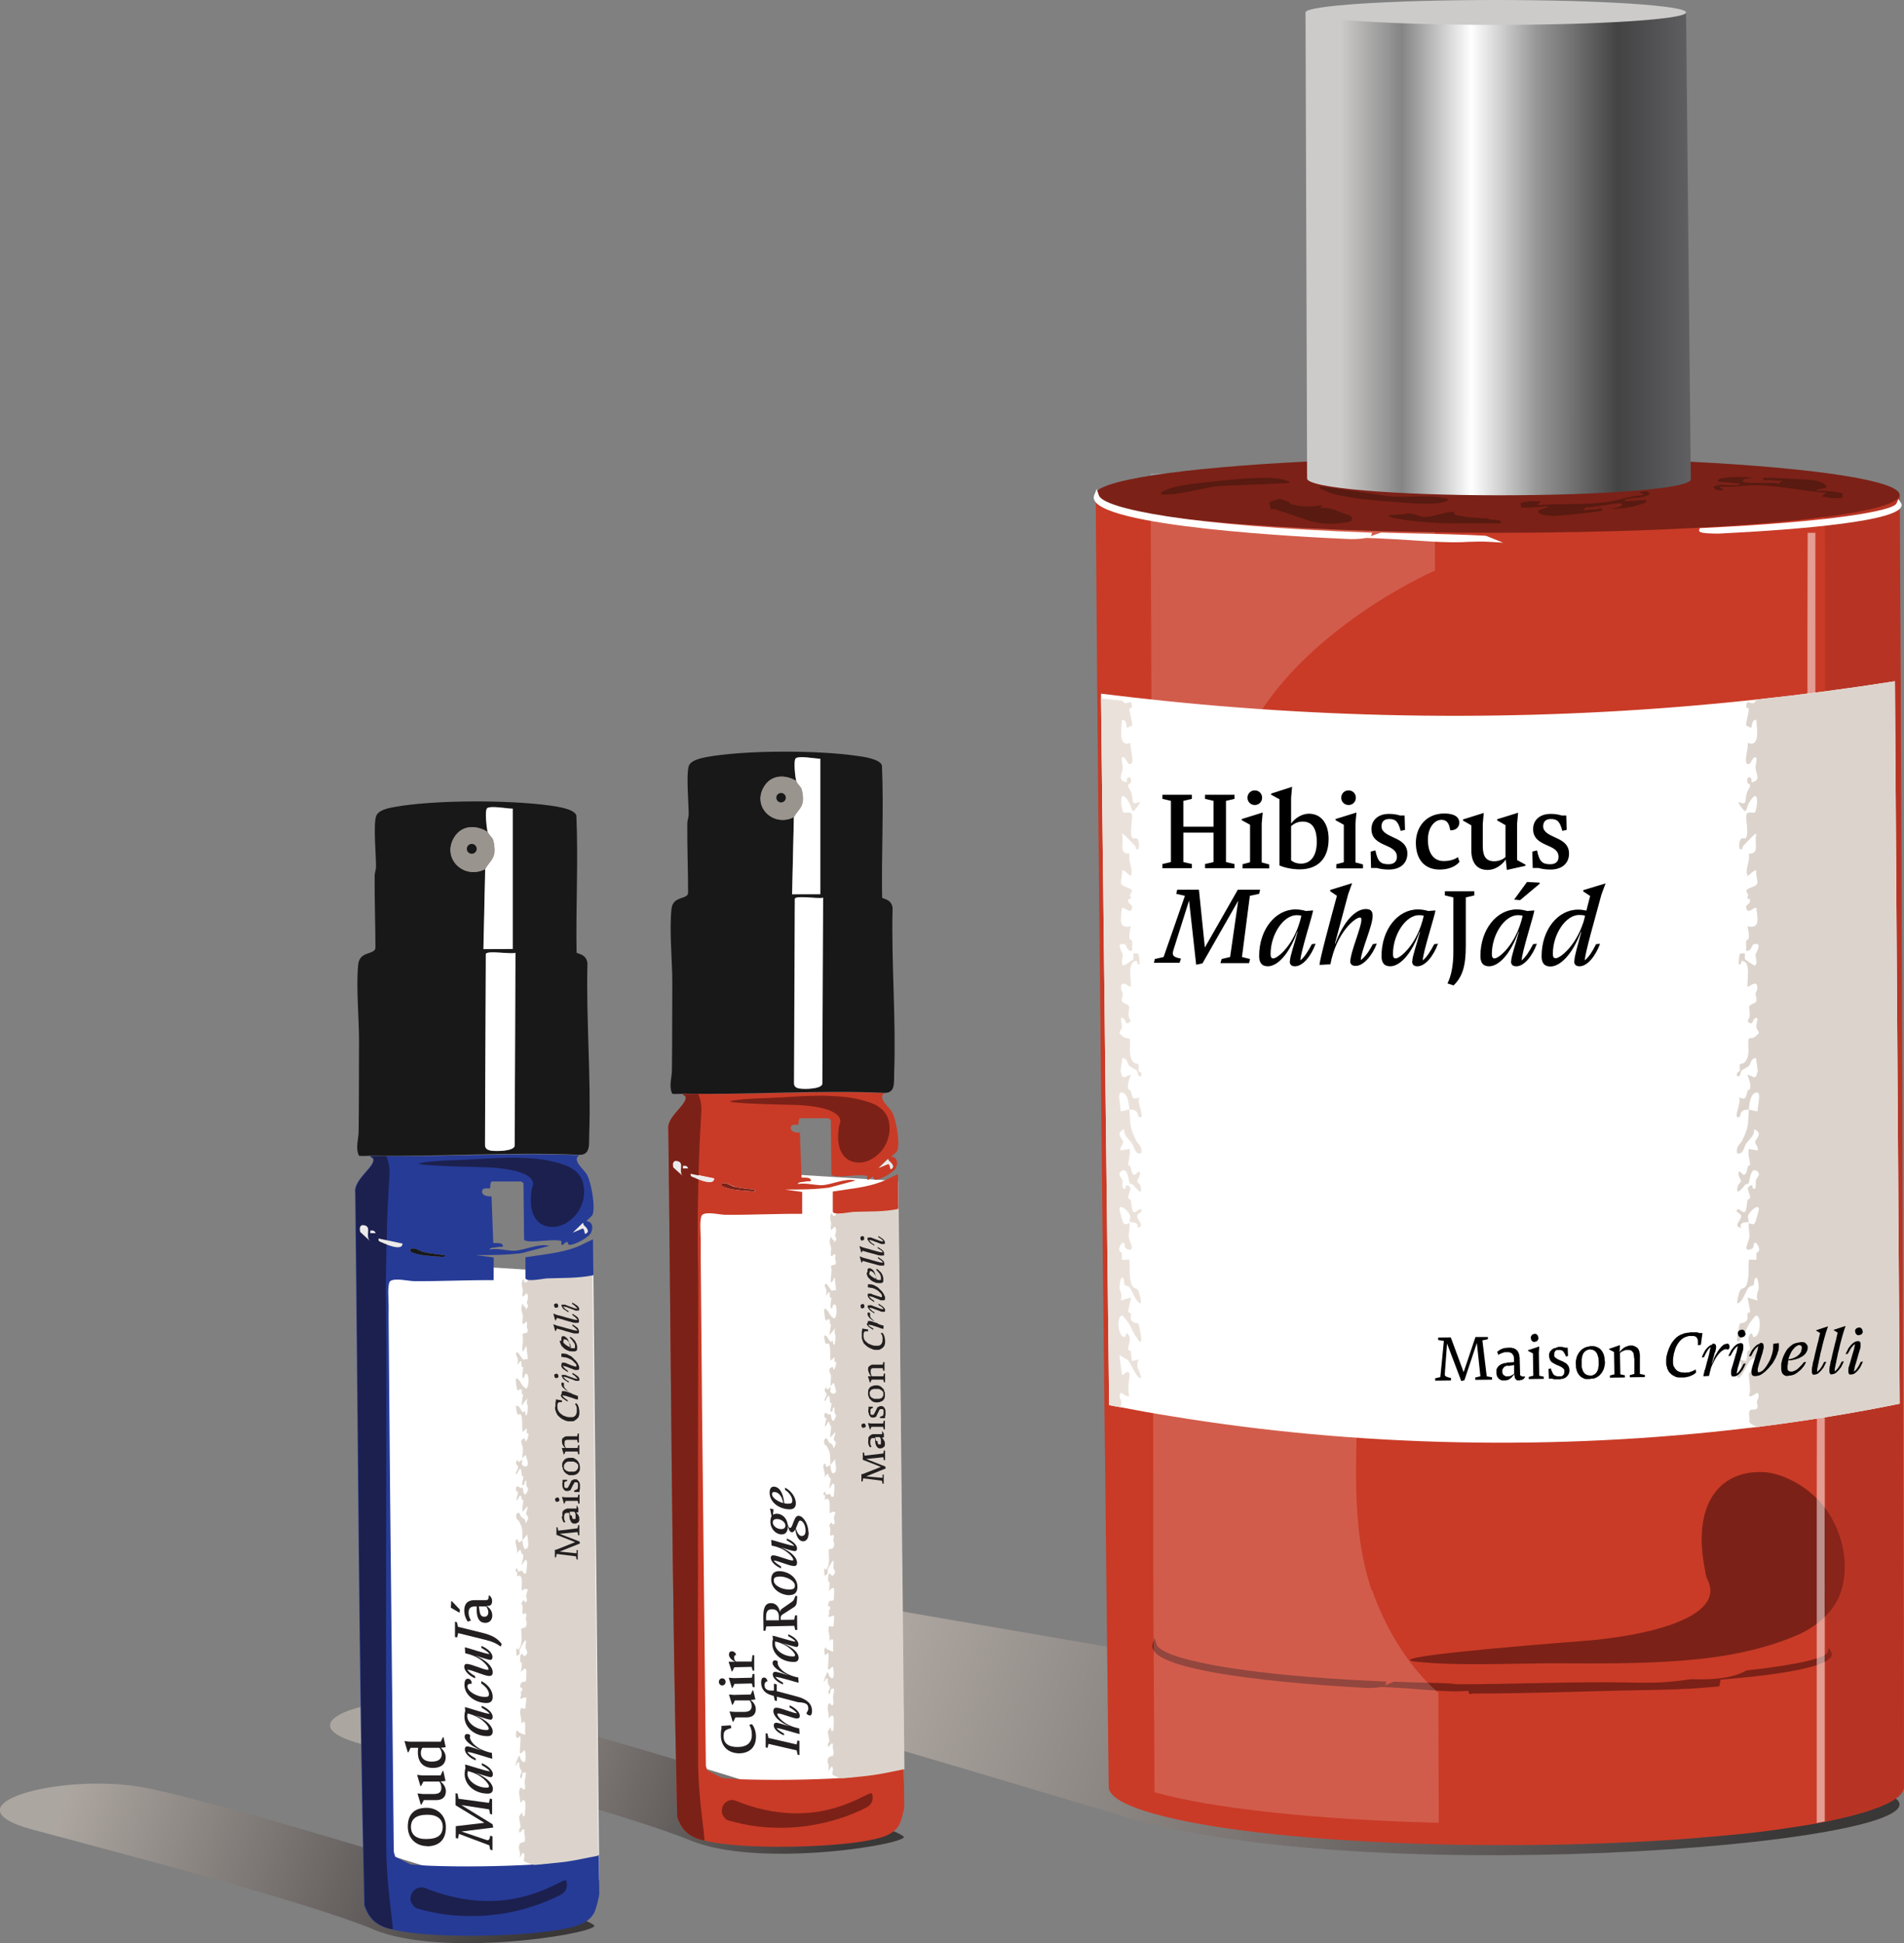 <svg viewBox="0 0 96.46 98.43" xmlns:xlink="http://www.w3.org/1999/xlink" xmlns="http://www.w3.org/2000/svg">
  <rect x="0" y="0" width="96.46" height="98.43" fill="#808080" stroke="none"/>
  <defs>
    <style>
      .cls-1 {
        fill: #9a948e;
      }

      .cls-2 {
        fill: #cccbca;
      }

      .cls-3 {
        fill: #7c2117;
      }

      .cls-4 {
        fill: #eceaea;
      }

      .cls-5 {
        fill: #9b2920;
        mix-blend-mode: multiply;
        opacity: .39;
      }

      .cls-6 {
        fill: url(#linear-gradient-2);
      }

      .cls-7 {
        fill: #c93b27;
      }

      .cls-8 {
        fill: #231f20;
      }

      .cls-9 {
        fill: #1c204e;
      }

      .cls-10 {
        opacity: .5;
      }

      .cls-10, .cls-11, .cls-12 {
        fill: #fff;
      }

      .cls-11 {
        opacity: .17;
      }

      .cls-13 {
        fill: #eae2da;
      }

      .cls-14 {
        isolation: isolate;
      }

      .cls-15 {
        fill: url(#linear-gradient);
      }

      .cls-15, .cls-16, .cls-17 {
        opacity: .76;
      }

      .cls-16 {
        fill: url(#linear-gradient-3);
      }

      .cls-17 {
        fill: url(#linear-gradient-4);
      }

      .cls-18 {
        fill: #581a11;
      }

      .cls-19 {
        fill: #181818;
      }

      .cls-20 {
        fill: #dcd4cc;
      }

      .cls-21 {
        fill: #263b96;
      }
    </style>
    <linearGradient gradientUnits="userSpaceOnUse" y2="96.33" x2="89.45" y1="81.41" x1="45.64" id="linear-gradient">
      <stop stop-color="#bab1aa" offset="0"></stop>
      <stop stop-color="#231f20" offset="1"></stop>
    </linearGradient>
    <linearGradient gradientUnits="userSpaceOnUse" y2="12.86" x2="85.67" y1="12.86" x1="66.14" id="linear-gradient-2">
      <stop stop-color="#cdcbca" offset=".09"></stop>
      <stop stop-color="#858585" offset=".25"></stop>
      <stop stop-color="#fff" offset=".43"></stop>
      <stop stop-color="#969696" offset=".6"></stop>
      <stop stop-color="#434344" offset=".81"></stop>
      <stop stop-color="#606062" offset="1"></stop>
    </linearGradient>
    <linearGradient xlink:href="#linear-gradient" y2="94.25" x2="42.73" y1="86.51" x1="19.97" id="linear-gradient-3"></linearGradient>
    <linearGradient xlink:href="#linear-gradient" y2="98.79" x2="26.94" y1="90.77" x1="3.37" id="linear-gradient-4"></linearGradient>
  </defs>
  <g class="cls-14">
    <g data-name="Layer 2" id="Layer_2">
      <g data-name="Layer 4" id="Layer_4">
        <g>
          <path d="M57.08,92.06c-3.47-1.03-12.16-3.67-16.66-4.88s.56-6.44,4.64-5.67,47.81,8.02,50.69,9.42c4.66,2.27-25.79,4.95-38.68,1.13Z" class="cls-15"></path>
          <polygon points="34.99 59.17 45.5 59.83 45.8 90.55 34.99 90.55 34.99 59.17" class="cls-12"></polygon>
          <path d="M96.46,90.52c0,.65-1.45,1.25-3.91,1.75-.02,0-.03.01-.05.01-.11.02-.23.04-.35.07-.66.12-1.38.23-2.16.34-.38.05-.77.1-1.18.15-.9.1-1.87.19-2.89.27-.38.03-.78.06-1.18.09-2.56.17-5.42.27-8.43.27-1.18,0-2.33-.01-3.45-.04-6.27-.16-11.55-.74-14.4-1.55-1.46-.41-2.29-.87-2.29-1.36,0,0-.51-43.13-.66-65.44h40.73c.14,22.31.22,65.44.22,65.44Z" class="cls-7"></path>
          <g>
            <path d="M70.21,85.3l.02-.12h-.12c-7.65-.33-11.34-1.21-11.52-1.89l-.09-.32-.11.32s-.01.08-.01.11c0,1.49,9.12,2.02,10.95,2.11h0c.08,0,.85,0,.88-.2Z" class="cls-3"></path>
            <path d="M92.77,83.7l-.11-.22-.08.23c-.09.27-1.43.62-4.1.91-.75.43-1.8.46-2.59.45-.08,0-.15,0-.23,0,.46-.07.35-.06-.32.04-.32.04-.64.08-.96.1-.66.05-1.33.03-1.99.02-2.83-.05-5.66.09-8.48.09-.15,0-.3-.02-.44-.04-.41-.02-.83-.03-1.24-.04-.53-.01-1.06-.03-1.59-.05h-.02s-.65.27-.65.27l.48.02c.45.02.92.06,1.37.09.6.05,1.21.1,1.81.11.23,0,.45,0,.67-.02.03,0,.06,0,.09,0,.01.05.04.1.05.16.1-.02.21-.03.32-.03,2.46,0,4.91-.09,7.36-.15,1.2-.03,2.39-.03,3.59-.1.46-.03.93-.07,1.39-.11.03-.11.06-.23.06-.34,2.91-.24,5.64-.64,5.64-1.29,0-.02,0-.06-.02-.1Z" class="cls-3"></path>
          </g>
          <path d="M85.12,84.13c-2.12.16-4.25.14-6.38.13-2.3,0-4.69.14-6.9-.07-2.21-.2,5.06-.81,8.34-1.06,3.28-.25,7.3-1.2,6.32-3.12-.09-.18-.1-.38-.14-.58-.61-3.15.69-4.89,2.85-4.86.49,0,.99.15,1.43.36,1.03.48,1.85,1.28,2.33,2.31.48,1.03.64,2.18.33,3.28-.3,1.07-1.22,1.85-2.2,2.29-1.87.82-3.96,1.17-5.98,1.32Z" class="cls-3"></path>
          <path d="M69.49,80.56c-1.11-3.29-.73-6.85-.72-10.25,0-1.24,1.01-2.15,2.2-2.2.73-.03,1.4.37,1.8.96-.03-10.13-.06-20.26-.06-30.39,0-.26,0-.51,0-.77-.61.46-1.21.94-1.77,1.47-1.26,1.19-2.9.49-3.53-.67,0,.01-.02.02-.03.04-.09.15-.17.31-.25.47-.05.09-.09.18-.13.27-.12.36-.2.73-.31,1.09,0,.01,0,.01,0,.02,0,0,0,.01,0,.02,0,.21-.02.42,0,.63.04,1.2-1.04,2.2-2.2,2.2s-2.17-1.01-2.2-2.2c-.15-4.57,3.74-8.3,7.26-10.6.96-.62,2.02-1.23,3.15-1.75-.01-1.64-.02-3.27-.03-4.91h-14.38c.07,18.51.14,37.03.14,55.53,0,3.76.05,7.51.06,11.27,2.85.81,8.13,1.39,14.4,1.55,0-2.2-.02-4.4-.02-6.59-1.58-1.36-2.76-3.45-3.35-5.19Z" class="cls-11"></path>
          <path d="M92.44,70.88v21.39s-.03.01-.05.01c-.11.02-.23.04-.35.07v-16.59c0-1.63.01-3.26.01-4.88h.39Z" class="cls-10"></path>
          <path d="M91.97,26.99v21.39s-.03.01-.05.01c-.11.02-.23.04-.35.07v-16.59c0-1.63.01-3.26.01-4.88h.39Z" class="cls-10"></path>
          <path d="M96.46,90.52c0,.65-1.47,1.26-3.96,1.76,0-3.02,0-6.05,0-9.07,0-19.37-.03-38.76-.05-58.13h3.8c.14,22.31.22,65.44.22,65.44Z" class="cls-5"></path>
          <path d="M85.65,23.39c6.31.32,10.59.96,10.59,1.68,0,1.07-9.13,1.92-20.39,1.92s-20.39-.85-20.39-1.92c0-.73,4.36-1.37,10.76-1.69" class="cls-3"></path>
          <g>
            <path d="M37.46,88.82c-.51,0-.93-.3-.94-.9,0-.13,0-.23.03-.35v-.14s.47-.03.47-.03l.03.14c-.36.1-.39.17-.39.43,0,.35.26.54.73.53s.71-.23.7-.64c0-.18-.05-.36-.13-.48l.13-.04c.12.13.2.35.21.6.01.58-.33.87-.85.88Z" class="cls-8"></path>
            <path d="M38.04,86.13c.14.1.25.27.25.45,0,.27-.16.41-.45.42h-.58s-.11.22-.11.22h-.03s-.16-.52-.16-.52l.25.02h.52c.25-.01.35-.11.35-.3,0-.11-.04-.2-.1-.28h-.75s-.11.22-.11.22h-.03s-.16-.52-.16-.52l.25.02.85-.02.1-.21h.03s.11.46.11.46l-.25.03Z" class="cls-8"></path>
            <path d="M38.14,85.47l-.05-.19-.88.02-.1.21h-.03s-.16-.52-.16-.52l.26.02.91-.02.04-.19h.09s.01.67.01.67h-.09ZM36.59,85.38c-.1,0-.17-.08-.17-.18s.07-.18.17-.18.17.08.17.18-.07.18-.17.18Z" class="cls-8"></path>
            <path d="M38.21,83.84v.79s-.08,0-.08,0l-.05-.19-.88.02-.1.21h-.03s-.16-.49-.16-.49h.33c-.15-.07-.31-.21-.31-.36,0-.11.05-.17.15-.17s.17.06.21.16v.02c-.07.02-.1.07-.1.14s.04.16.09.2h.8s.04-.32.04-.32h.09Z" class="cls-8"></path>
            <path d="M40.41,88.89l-.05-.22-1.43-.33-.04.2-.1-.02v-.72s.09.02.09.02l.05.22,1.43.33.04-.2.1.02v.72s-.09-.02-.09-.02Z" class="cls-8"></path>
            <path d="M40.4,87.06c-.21,0-.8-.26-.97-.26-.04,0-.05.01-.05.04,0,.11.33.55,1.03.7.02,0,.05.01.08.02l.02.28c-.08,0-.99-.3-1.17-.3.08.1.21.18.38.28v.09c-.28-.11-.52-.31-.52-.5,0-.09.03-.13.12-.14.11,0,.4.1.68.18h0c-.53-.21-.81-.51-.82-.76,0-.12.04-.18.16-.18.24,0,.83.28,1.04.28-.1-.12-.21-.2-.38-.3v-.1c.25.1.51.32.52.52,0,.08-.03.14-.12.14Z" class="cls-8"></path>
            <path d="M41,86.89c-.06,0-.11-.04-.14-.09v-.03s.09-.11.09-.21c0-.22-.09-.31-.52-.33l-1.07-.28v.22s-.11-.03-.11-.03l-.05-.23-.08-.02c-.35-.09-.56-.31-.56-.66,0-.16.05-.25.14-.25.1,0,.16.08.18.17v.02c-.1.02-.15.09-.15.2,0,.15.1.26.3.27h.18s0-.35,0-.35l.14.04v.34s1.02.27,1.02.27c.53.14.76.38.77.72,0,.16-.04.25-.13.25Z" class="cls-8"></path>
            <path d="M39.29,84.96c.08.1.21.18.38.28v.09c-.28-.11-.52-.31-.52-.5,0-.09.03-.13.12-.14.11,0,.4.1.68.18h0c-.49-.19-.81-.44-.81-.62,0-.09.04-.14.12-.14.05,0,.11.02.14.05v.03s0,.05,0,.08c0,.15.28.55,1,.7.01,0,.03,0,.04,0l.02.27c-.08,0-.99-.3-1.17-.29Z" class="cls-8"></path>
            <path d="M40.33,83.42c-.11,0-.4-.1-.69-.18h0c.54.21.82.5.82.73,0,.14-.07.22-.23.22-.61.01-1.09-.39-1.1-.89,0-.1,0-.18.03-.26l-.02-.18c.08,0,.99.3,1.17.3-.08-.1-.21-.18-.38-.28v-.09c.28.11.52.31.52.51,0,.08-.03.13-.12.14ZM39.27,83.15s-.01.06-.01.12c0,.33.46.65.92.64.08,0,.1-.02.1-.07,0-.1-.33-.53-1.01-.69Z" class="cls-8"></path>
            <path d="M40.37,81.13c-.01.15-.06.24-.17.3l-.53.34c-.1.06-.12.11-.12.2v.09s.69-.01.69-.01l.04-.22h.1s.01.74.01.74h-.1s-.05-.21-.05-.21l-1.42.03-.04.22h-.1s-.01-.74-.01-.74c0-.45.12-.66.39-.66.24,0,.39.17.46.45,0-.08.05-.14.13-.19l.46-.32c.09-.06.13-.13.18-.3h.1s-.02.29-.02.29ZM38.81,82.08h.65s0-.17,0-.17c0-.25-.12-.39-.34-.39-.24,0-.31.12-.31.42v.14Z" class="cls-8"></path>
            <path d="M40.01,80.81c-.44,0-.93-.3-.94-.78,0-.28.12-.43.39-.44.45,0,.93.3.94.78,0,.28-.12.43-.39.43ZM39.49,79.87c-.23,0-.29.06-.29.2,0,.25.43.46.78.45.23,0,.29-.06.29-.2,0-.25-.43-.46-.78-.46Z" class="cls-8"></path>
            <path d="M40.24,78.57c-.11,0-.4-.1-.68-.18h0c.53.21.81.51.82.76,0,.13-.04.18-.16.18-.24,0-.83-.28-1.03-.28.1.12.21.2.38.3v.1c-.25-.1-.51-.32-.52-.52,0-.09.03-.14.12-.14.21,0,.8.26.97.26.04,0,.05-.01.05-.04,0-.11-.33-.55-1.03-.7-.02,0-.05-.01-.07-.02l-.02-.28c.08,0,.98.3,1.17.3-.08-.1-.21-.18-.38-.28v-.09c.28.11.52.31.52.5,0,.08-.03.13-.12.14Z" class="cls-8"></path>
            <path d="M40.97,77.62c0,.31-.11.45-.28.46-.2,0-.35-.22-.4-.61-.05.1-.1.15-.16.15-.1,0-.16-.08-.21-.33h0c0,.3-.12.44-.32.44-.29,0-.56-.27-.57-.63,0-.12.02-.22.06-.29l-.08-.39.18.04-.03.27s.11-.05.18-.05c.29,0,.52.23.56.52.04.14.08.2.13.2.04,0,.06-.03.11-.14l.06-.16c.1-.25.15-.31.26-.31.23,0,.49.4.5.84ZM40.54,77.03c-.05,0-.07.03-.12.15l-.08.2s-.01.03-.02.04c.05.22.17.4.3.39s.2-.09.19-.3c0-.24-.14-.49-.28-.48ZM39.58,77.46c.15,0,.21-.08.21-.18,0-.16-.2-.33-.43-.33-.15,0-.21.07-.21.17,0,.18.21.34.42.34Z" class="cls-8"></path>
            <path d="M40.03,76.46c-.54,0-1.03-.34-1.04-.84,0-.21.08-.31.21-.31.26,0,.48.28.53.84.08.02.16.03.24.02.13,0,.17-.05.17-.15,0-.2-.18-.43-.37-.55v-.11c.29.14.54.46.55.78,0,.21-.09.31-.3.32ZM39.68,76.14c-.06-.37-.26-.56-.46-.56-.07,0-.11.04-.11.11,0,.16.25.36.56.45Z" class="cls-8"></path>
          </g>
          <path d="M96.24,71.11c-2.36.48-4.77.87-7.21,1.18-.03,0-.06,0-.1.01-.12.01-.24.03-.37.04-9.67,1.16-19.76.97-29.29-.61-.83-.13-1.66-.28-2.48-.44-.2-.03-.4-.07-.6-.11l-.41-35.8v-.24c1.06.13,2.11.25,3.17.36,9.99,1.03,20.02,1.02,30-.06,2.35-.25,4.7-.56,7.05-.93l.24,36.6Z" class="cls-12"></path>
          <path d="M66.14.63c.03,8.38.08,23.61.08,23.61,0,.47,4.35.85,9.72.85s9.72-.34,9.72-.81c0,0-.16-15.06-.24-23.64" class="cls-6"></path>
          <ellipse ry=".63" rx="9.64" cy=".63" cx="75.78" class="cls-2"></ellipse>
          <path d="M96.24,71.11l-.24-36.6c-2.35.37-4.7.68-7.05.93,0,.08-.02.15-.14.18-.14.04-.31-.21-.34.14-.01.15.13.09.13.15,0,.17-.14.64-.14.84,0,.01.26.13.27.11.02-.03.02-.45.25-.38.03.47.2,1.4-.45,1.15.1.21-.29,1.17.09,1.07.09-.02.22-.48.36-.3.05.05-.05.38-.04.49.02.35.3.65-.21.74.06-.36-.29-.34-.2.02.02.07.15.03.13.17-.02.13-.13.22-.16.34-.12.4.05.67-.42.46-.05.06.21.36.25.41.16.19.17-.19.27-.35.59-.98.41.38.31.47-.05.06-.33-.06-.42.08-.09.17.12.91-.02,1.19-.05.1-.18.01-.25.06-.14.1-.17.69.05.52,0,0-.01-.09.05-.15.09-.09.61-.68.66-.61-.13.45.2,1.03-.38,1,.05.32-.09.6-.11.89-.01.1.04.2.04.25.18-.11.26-.27.45-.3-.05.17.09.58.04.69-.09.2-.69.2-.51.46.13.19.02.08.02.26,0,.05.13.05.13.09.02.23-.21.24-.2.38.06.44.41-.06.52.04.06.56.2,1.07-.45.92.03.19.09.38.07.58-.01.14-.12.1-.13.16-.03.15.01.33-.01.49.24.11.3-.29.37-.31.52-.14.12.43.11.51-.02.12.14.52-.05.56-.04,0-.46-.29-.48-.31-.04-.08.01-.28-.01-.3-.01-.01-.23-.01-.25.01-.03.03-.08.44-.07.53.17.08.11-.16.16-.16.49-.01.26.98.29,1.31.04.05.51-.42.5.05,0,.14-.08.21-.09.31,0,.11.07.24.04.36-.04.14-.29.12-.36.28-.04.11.13.5-.09.72.24.33.28-.05.34-.09.3-.22.09.24.11.4.04.29.32.23-.13.54-.07.04-.21.02-.24.05-.13.13.13.89-.24,1.22-.07.06-.21.06-.22.08-.04.06.01.23-.01.33-.01.06-.21.06-.13.28.2.04.15-.21.22-.29.03-.04.32-.17.39-.25.08-.09.07-.37.34-.38l.09.64c-.11.54-.2.27-.52.2.07.26.19.42.13.72-.01.05-.1.05-.11.07-.12.35-.06.52-.47.36.21.2-.34,1.11.03,1,.11-.04-.03-.4.49-.38.01-.22.08-.7.25-.81.47-.29.18.57.2.88-.16.03-.3-.07-.45-.07-.06.85.01.83-.35,1.59-.07.14-.33.28-.24.63.32.06.33-.31.45-.49.16-.23.45-.43.4-.73.51.18.06.49.06.65,0,.12.18.25.13.42l-.45-.08c-.08.25.07.63.06.8,0,.04-.09.05-.1.07-.05.13-.06.41-.2.44-.1.02-.16-.2-.28-.15-.07.17.13.39.12.48-.02.09-.18.14-.19.4-.02.35.34-.16.4-.22.04-.05.15-.03.17-.07.07-.09.09-.84.41-.64.27.18,0,.33-.04.5-.01.05.06.55-.15.38-.02-.01.01-.2-.11-.14-.31.14.01.41-.03.64-.01.05-.11.04-.12.1-.05.16-.04.44-.11.56-.12.2-.3-.18-.42-.08-.13.13.2.18.2.35,0,.18-.43.51-.01.58-.1-.36.35-.25.4-.31.01-.02-.05-.18-.05-.26.01-.19.52-.69.56-.39,0,.06-.17.67-.19.69-.11.19-.3,0-.32.03-.04.24.05.49.03.7-.02.24-.4.82.12.6.15-.06.04-.36.2-.3.05.02.13.15.15.21.08.29-.1.24-.11.31-.02.09,0,.31,0,.33-.02.02-.31-.01-.39,0-.04.39.03.84-.1,1.23-.09.27-.23.18-.33.31-.07.1-.17.52-.16.68.29-.05.43-.64.58-.81.09-.09.23-.09.25-.12.05-.07-.01-.3.11-.37.13-.06.15.48.15.52-.01.14-.17.36-.05.63l-.52-.15s.14.61.13.72c0,.05-.11.03-.13.1-.02.08.02.2,0,.27-.08.23-.37.2-.38.22-.03.03-.19.8-.14.91.13.04.13-.05.18-.13.24-.3.29-.53.44-.78.01-.02.3-.39.32-.39.29-.09.29,1.11-.13,1.08,0,0-.06-.34-.19-.09-.13.24.05.55.03.73,0,.04-.11.03-.13.1-.03.14-.01.33-.07.48l-.32-.08c.18.42-.09.55-.13.93.11.02.17-.07.23-.15.11-.15.35-.65.44-.75.02-.02.38-.25.43-.25l-.13.99c-.05.07-.32-.32-.38-.03-.03.14.14.82,0,1.11.19.06.28-.13.45-.16.12.23-.03.32-.04.44-.02.1.07.23.01.33-.08.14-.3.02-.37.12-.09.14.01.4-.02.57,0,.12.37.25.4.27,2.44-.31,4.85-.7,7.21-1.18Z" class="cls-20"></path>
          <path d="M57.81,61.27c-.12-.1-.3.28-.42.08-.07-.12-.06-.4-.11-.56-.01-.06-.11-.05-.12-.1-.04-.23.28-.5-.03-.64-.12-.06-.09.13-.11.14-.21.17-.14-.33-.15-.38-.04-.17-.31-.32-.04-.5.32-.2.34.55.41.64.02.04.13.02.17.07.06.06.42.57.4.22-.01-.26-.17-.31-.19-.4-.01-.09.19-.31.12-.48-.12-.05-.18.17-.28.15-.14-.03-.15-.31-.2-.44-.01-.02-.1-.03-.1-.07-.01-.17.14-.55.06-.8l-.45.08c-.05-.17.13-.3.13-.42,0-.16-.45-.47.06-.65-.05.3.24.5.4.73.12.18.13.55.45.49.09-.35-.17-.49-.24-.63-.36-.76-.29-.74-.35-1.59-.15,0-.29.1-.45.07.02-.31-.27-1.17.2-.88.17.11.24.59.25.81.52-.02.38.34.49.38.37.11-.18-.8.03-1-.41.16-.35-.01-.47-.36-.01-.02-.1-.02-.11-.07-.06-.3.06-.46.13-.72-.32.07-.41.34-.52-.2l.09-.64c.27.01.26.29.34.38.07.08.36.21.39.25.07.08.02.33.22.29.08-.22-.12-.22-.13-.28-.02-.1.03-.27-.01-.33-.01-.02-.15-.02-.22-.08-.37-.33-.11-1.09-.24-1.22-.03-.03-.17-.01-.24-.05-.45-.31-.17-.25-.13-.54.02-.16-.19-.62.11-.4.06.04.1.42.34.09-.22-.22-.05-.61-.09-.72-.07-.16-.32-.14-.36-.28-.03-.12.05-.25.04-.36,0-.1-.09-.17-.09-.31-.01-.47.46,0,.5-.05.03-.33-.2-1.32.29-1.31.05,0-.01.24.16.16,0-.09-.04-.5-.07-.53-.02-.02-.24-.02-.25-.01-.02.02.03.22-.01.3-.02.02-.44.31-.48.31-.19-.04-.03-.44-.05-.56,0-.08-.41-.65.11-.51.07.02.13.42.37.31-.02-.16.02-.34-.01-.49-.01-.06-.12-.02-.13-.16-.02-.2.04-.39.07-.58-.65.15-.51-.36-.45-.92.11-.1.46.4.52-.04.01-.14-.22-.15-.2-.38,0-.04.13-.04.13-.09,0-.18-.11-.07.02-.26.18-.26-.42-.26-.51-.46-.05-.11.09-.52.04-.69.19.03.27.19.45.3,0-.05.05-.15.04-.25-.02-.29-.16-.57-.11-.89-.58.03-.25-.55-.38-1,.05-.07.57.52.66.61.06.06.05.15.05.15.22.17.19-.42.05-.52-.07-.05-.2.04-.25-.06-.14-.28.07-1.02-.02-1.19-.09-.14-.37-.02-.42-.08-.1-.09-.28-1.45.31-.47.1.16.11.54.27.35.04-.05.3-.35.25-.41-.47.21-.3-.06-.42-.46-.03-.12-.14-.21-.16-.34-.02-.14.11-.1.13-.17.09-.36-.26-.38-.2-.02-.51-.09-.23-.39-.21-.74.01-.11-.09-.44-.04-.49.14-.18.27.28.36.3.38.1-.01-.86.09-1.07-.65.25-.48-.68-.45-1.15.23-.07.23.35.25.38.01.02.27-.1.27-.11,0-.2-.14-.67-.14-.84,0-.06.14,0,.13-.15-.03-.35-.2-.1-.34-.14-.09-.02-.12-.07-.13-.12-.37-.04-.73-.08-1.1-.12l.41,35.8c.2.04.4.08.6.11-.03-.09.04-.2.02-.29-.01-.12-.16-.21-.04-.44.17.03.26.22.45.16-.14-.29.03-.97,0-1.11-.06-.29-.33.1-.38.03l-.13-.99s.41.23.43.25c.09.1.33.6.44.75.06.08.12.17.23.15-.04-.38-.31-.51-.13-.93l-.32.08c-.06-.15-.04-.34-.07-.48-.02-.07-.13-.06-.13-.1-.02-.18.16-.49.03-.73-.13-.25-.18.09-.19.09-.42.03-.42-1.17-.13-1.08.02,0,.31.37.32.39.15.25.2.48.44.78.05.08.05.17.18.13.05-.11-.11-.88-.14-.91-.01-.02-.3.01-.38-.22-.02-.07.02-.19,0-.27-.02-.07-.13-.05-.13-.1-.01-.11.16-.7.13-.72l-.52.15c.12-.27-.04-.49-.05-.63,0-.04.02-.58.15-.52.12.07.06.3.11.37.02.03.16.03.25.12.15.17.29.76.58.81,0-.16-.09-.58-.16-.68-.1-.13-.24-.04-.33-.31-.13-.39-.06-.84-.1-1.23-.08-.01-.37.02-.39,0-.01-.02.02-.24,0-.33-.01-.07-.19-.02-.11-.31.02-.06.1-.19.15-.21.16-.06.05.24.2.3.52.22.14-.36.12-.6-.02-.21.07-.46.03-.7-.02-.03-.21.16-.32-.03-.02-.02-.19-.63-.19-.69.04-.3.55.2.56.39,0,.08-.06.24-.05.26.05.06.5-.05.4.31.42-.07-.01-.4-.01-.58,0-.17.33-.22.2-.35Z" class="cls-13"></path>
          <path d="M64.87,25.28s.29.1.39.13c.05.01.06.1.12.12.47.14,1.15.17,1.62.05l-.13.15c.32-.04.62.05.91.16.21.08.22.1.5.18.19.06.36.29.06.36-.88.15-1.37.16-2.22-.12-.48-.16-1.02-.35-1.54-.52-.08-.03-.18.03-.18.02-.01-.01-.11-.33-.1-.35.03-.05.46-.2.57-.19Z" class="cls-18"></path>
          <path d="M78.06,25.4l-.18.19c1.17-.1,2.43,0,3.6-.17.61-.09,1.2-.32,1.82-.34l-.26-.16c.18,0,.4-.11.55.1-.32.23-.66.15-1.03.24-.08.02-.28.01-.23.13.31-.01.61-.03.92-.06.1,0,.22-.02.14.11-.03.05-.55.19-.65.22-.32.07-.81.12-1.14.12.08-.02.77-.12.53-.27-.14-.09-1.49.24-1.79.19l-.15.18c.23-.07.46-.06.69-.08.14-.01.27-.16.28.08-.71.11-1.72.2-2.44.26-.11,0-.87-.05-.78-.26.04-.09.47-.12.46-.26-.15.07-1.27.12-1.33.08-.02-.02-.03-.16-.05-.21.15-.04.3-.07.45-.1.18-.02.43.02.57,0Z" class="cls-18"></path>
          <path d="M92.32,25.12l.21-.16c-1.18-.08-2.4-.37-3.58-.38-.62,0-1.23.13-1.85.06l.23.2c-.18-.02-.41.05-.52-.18.35-.18.68-.05,1.05-.08.08,0,.28.03.25-.09-.31-.03-.61-.06-.92-.08-.1,0-.22-.01-.12-.13.04-.05.57-.11.68-.11.33-.02.82,0,1.15.05-.08,0-.78,0-.57.19.13.11,1.51-.01,1.79.09l.17-.16c-.23.03-.46,0-.7-.02-.14-.01-.29.11-.26-.12.72,0,1.73.07,2.45.11.11,0,.85.18.73.38-.05.08-.48.04-.5.18.16-.05,1.28.07,1.32.12.02.02,0,.16.02.22-.15.02-.31.03-.46.03-.18,0-.42-.09-.56-.09Z" class="cls-18"></path>
          <path d="M71.27,26s.05,0,.07,0c.22,0,.65.17.7.18.53.03,1.01-.2,1.48-.25.05,0,.1,0,.15,0-.02.18.09.15.21.18.38.09.94.13,1.34.15.05,0,.1-.01.15,0,.18.16.7-.05.67.25-1.64,0-3.58.07-5.2-.23-.13-.02-.46-.07-.52-.18.31,0,.63-.07.94-.06Z" class="cls-18"></path>
          <path d="M73.3,25.25c.13.08.02.13-.08.16-.59.2-1.88.07-2.54.02-.83-.06-2.98-.22-3.61-.6-.09-.05-.21-.03-.21-.2l3.52.51c.75.06,1.59-.03,2.33.03.08,0,.57.07.6.08Z" class="cls-18"></path>
          <path d="M58.88,25.06c-.14-.05-.04-.12.04-.17.54-.31,1.83-.42,2.5-.49.83-.09,2.97-.34,3.66-.08.1.04.22,0,.24.15l-3.55.15c-.75.08-1.55.32-2.29.41-.08,0-.57.04-.6.03Z" class="cls-18"></path>
          <g>
            <path d="M69.48,27.1l.03-.12h-.14c-9.1-.33-13.48-1.21-13.7-1.89l-.11-.32-.13.32s-.02.08-.02.11c0,1.49,10.84,2.02,13.02,2.11h0c.1,0,1.01,0,1.05-.2Z" class="cls-12"></path>
            <path d="M75.27,27.14c-1.14-.06-2.28-.09-3.38-.11-.63-.01-1.26-.03-1.9-.05h-.03s-.77.27-.77.27l.57.02c.54.02,1.09.06,1.63.09.71.05,1.44.1,2.15.11.27,0,.54,0,.8-.02.38-.01.77-.03,1.15,0l.66.04-.85-.34h-.05Z" class="cls-12"></path>
            <path d="M96.31,25.49l-.13-.22-.1.23c-.16.38-3.32.94-9.88,1.25h-.08s-.05.13-.05.13l.04.05c.08.1.73.1.93.1h.06c4.22-.21,9.24-.64,9.24-1.44,0-.02,0-.06-.02-.1Z" class="cls-12"></path>
          </g>
          <path d="M35,93.24c-3.35-1.37-12.16-3.67-16.66-4.88s1.39-2.83,5.48-2.06,22.31,6.35,21.97,6.78-7.43,1.53-10.79.16Z" class="cls-16"></path>
          <polygon points="19.55 63.87 30.06 64.53 30.36 95.25 19.55 95.25 19.55 63.87" class="cls-12"></polygon>
          <g>
            <path d="M60.38,43.98h-1.49v-.21l.43-.1v-3.1l-.43-.1v-.21h1.49v.21l-.43.1v1.31h1.53v-1.31l-.43-.1v-.21h1.49v.21l-.43.1v3.1l.43.1v.21h-1.49v-.21l.43-.1v-1.49h-1.53v1.49l.43.1v.21Z"></path>
            <path d="M62.95,43.78l.38-.1v-1.9l-.42-.23v-.06s1.06-.33,1.06-.33l-.05.56v1.97l.38.1v.2h-1.35v-.2ZM63.2,40.41c0-.21.16-.37.37-.37s.37.16.37.37-.16.37-.37.37-.37-.16-.37-.37Z"></path>
            <path d="M64.82,43.84v-3.35l-.42-.23v-.06s1.06-.34,1.06-.34l-.05.55v1.31c.21-.29.56-.5.9-.5.6,0,1,.47,1,1.28,0,1-.55,1.54-1.47,1.54-.32,0-.74-.07-1.02-.2ZM66.71,42.65c0-.71-.25-1.03-.72-1.03-.23,0-.42.09-.58.23v1.73c.11.1.29.17.5.17.46,0,.8-.35.8-1.1Z"></path>
            <path d="M67.7,43.78l.38-.1v-1.9l-.42-.23v-.06s1.06-.33,1.06-.33l-.05.56v1.97l.38.1v.2h-1.35v-.2ZM67.95,40.41c0-.21.16-.37.37-.37s.37.16.37.37-.16.37-.37.37-.37-.16-.37-.37Z"></path>
            <path d="M69.75,43.97h-.29s-.02-.83-.02-.83l.24-.06c.12.6.29.7.68.7.27,0,.41-.15.41-.37,0-.35-.31-.47-.63-.61-.33-.15-.66-.33-.66-.8,0-.44.32-.77.89-.77.21,0,.4.03.55.08h.24s.02.73.02.73l-.22.05c-.13-.51-.28-.6-.59-.6-.26,0-.38.15-.38.37,0,.29.3.42.62.57.34.15.69.34.69.81s-.33.81-.94.81c-.24,0-.43-.03-.61-.08Z"></path>
            <path d="M71.73,42.7c0-.83.54-1.49,1.44-1.49.53,0,.76.19.76.47,0,.23-.19.38-.41.38h-.05c-.05-.35-.17-.53-.44-.53-.37,0-.69.41-.69,1,0,.77.35,1.09.8,1.09.29,0,.54-.07.72-.2l.08.24c-.2.24-.55.39-1.01.39-.74,0-1.2-.49-1.2-1.36Z"></path>
            <path d="M76.29,43.53c-.2.3-.55.54-.92.54-.55,0-.83-.37-.83-1v-1.26l-.42-.24v-.06s1.05-.33,1.05-.33l-.05.55v1.13c0,.55.19.77.58.77.21,0,.41-.07.57-.21v-1.62l-.42-.24v-.06s1.06-.33,1.06-.33l-.05.55v1.85l.42.23v.06s-.94.21-.94.21l-.06-.55Z"></path>
            <path d="M77.94,43.97h-.29s-.02-.83-.02-.83l.24-.06c.12.6.29.7.68.7.27,0,.41-.15.41-.37,0-.35-.31-.47-.63-.61-.33-.15-.66-.33-.66-.8,0-.44.32-.77.89-.77.21,0,.4.03.55.08h.24s.02.73.02.73l-.22.05c-.13-.51-.28-.6-.59-.6-.26,0-.38.15-.38.37,0,.29.3.42.62.57.34.15.69.34.69.81s-.33.81-.94.81c-.24,0-.43-.03-.61-.08Z"></path>
            <path d="M58.51,48.58l.44-.1,1.08-3.1-.44-.1.05-.21h1.1l.3,2.93,1.67-2.93h1.13l-.05.21-.47.1-.4,3.1.41.1-.05.21h-1.45l.06-.21.43-.1.41-2.85-1.81,3.17-.32.07-.36-3.25-.79,2.5c-.08.28-.03.36.38.44l-.07.21h-1.3l.05-.21Z"></path>
            <path d="M65.35,48.69c0-.25.23-.87.39-1.49h-.02c-.42,1.16-1.01,1.75-1.49,1.75-.28,0-.44-.15-.44-.52,0-1.34.82-2.36,1.84-2.36.19,0,.37.03.53.08l.36-.03c0,.18-.64,2.14-.64,2.53.2-.16.38-.44.58-.82l.19-.02c-.23.63-.65,1.14-1.04,1.14-.17,0-.27-.07-.27-.26ZM65.93,46.39c-.06-.02-.13-.03-.24-.03-.66,0-1.32.96-1.32,1.97,0,.17.05.22.14.22.21,0,1.09-.69,1.42-2.16Z"></path>
            <path d="M68.41,48.7c0-.46.56-1.72.56-2.1,0-.11-.02-.12-.08-.12-.23,0-1.18.74-1.49,2.37l-.55.03c0-.26.57-2.35.88-3.5l-.35-.24.02-.06,1.1-.34-.2.56c-.27.99-.46,1.75-.67,2.5h.02c.42-1.14,1.03-1.75,1.54-1.75.25,0,.35.1.35.35,0,.51-.6,1.8-.6,2.24.25-.2.42-.45.61-.81l.2-.03c-.21.57-.66,1.13-1.07,1.13-.17,0-.28-.07-.28-.26Z"></path>
            <path d="M71.55,48.69c0-.25.23-.87.39-1.49h-.02c-.42,1.16-1.01,1.75-1.49,1.75-.28,0-.44-.15-.44-.52,0-1.34.82-2.36,1.84-2.36.19,0,.37.03.53.08l.36-.03c0,.18-.64,2.14-.64,2.53.2-.16.38-.44.58-.82l.19-.02c-.23.63-.65,1.14-1.04,1.14-.17,0-.27-.07-.27-.26ZM72.13,46.39c-.06-.02-.13-.03-.24-.03-.66,0-1.32.96-1.32,1.97,0,.17.05.22.14.22.21,0,1.09-.69,1.42-2.16Z"></path>
            <path d="M73.33,49.82c.19-.37.3-.92.3-1.59v-2.77l-.43-.1v-.21h1.49v.21l-.43.1v2.45c0,1.04-.17,1.57-.62,2.01l-.3-.1Z"></path>
            <path d="M76.56,48.69c0-.25.23-.87.39-1.49h-.02c-.42,1.16-1.01,1.75-1.49,1.75-.28,0-.44-.15-.44-.52,0-1.34.82-2.36,1.84-2.36.19,0,.37.03.53.08l.36-.03c0,.18-.64,2.14-.64,2.53.2-.16.38-.44.58-.82l.19-.02c-.23.63-.65,1.14-1.04,1.14-.17,0-.27-.07-.27-.26ZM77.14,46.39c-.06-.02-.13-.03-.24-.03-.66,0-1.32.96-1.32,1.97,0,.17.05.22.14.22.21,0,1.09-.69,1.42-2.16ZM76.71,45.57l.65-.89.64.03v.06s-.99.83-.99.83l-.31-.03Z"></path>
            <path d="M79.76,48.69c0-.27.19-.85.35-1.48h-.02c-.43,1.14-1.05,1.75-1.54,1.75-.29,0-.45-.15-.45-.52,0-1.34.82-2.36,1.85-2.36.15,0,.29.02.42.05.07-.25.12-.5.19-.74l-.36-.24.02-.06,1.12-.34-.21.57c-.32,1.2-.84,2.98-.84,3.33.23-.2.38-.45.57-.82l.2-.02c-.21.58-.62,1.14-1.04,1.14-.17,0-.27-.08-.27-.26ZM80.21,46.75c.02-.07.04-.15.06-.22.01-.04.02-.09.03-.14-.08-.03-.16-.04-.3-.04-.67,0-1.33.96-1.33,1.97,0,.17.05.22.15.22.21,0,.99-.59,1.39-1.8Z"></path>
          </g>
          <path d="M18.93,97.74c-3.47-1.42-12.6-3.8-17.26-5.05s1.44-2.93,5.68-2.13,23.11,6.58,22.76,7.02-7.7,1.59-11.18.17Z" class="cls-17"></path>
          <g>
            <path d="M21.64,93.52c-.52,0-.98-.35-.98-.99s.35-.95.95-.95c.53,0,.98.36.98.98,0,.65-.35.96-.95.97ZM22.43,92.54c0-.39-.29-.61-.77-.61-.57,0-.84.21-.84.62s.3.62.77.61c.57,0,.84-.19.84-.63Z" class="cls-8"></path>
            <path d="M22.32,90.25c.15.11.27.3.27.49,0,.29-.18.45-.49.45h-.63s-.12.23-.12.23h-.03s-.17-.57-.17-.57l.27.03h.56c.27,0,.38-.1.38-.32,0-.12-.04-.22-.1-.31h-.81s-.12.23-.12.23h-.03s-.17-.57-.17-.57l.27.03h.92s.11-.23.11-.23h.03s.11.51.11.51l-.27.03Z" class="cls-8"></path>
            <path d="M22.32,88.53c.15.12.26.3.26.49,0,.33-.23.54-.64.54-.5,0-.77-.29-.77-.79,0-.07,0-.15.02-.23h-.39s-.11.23-.11.23h-.03s-.17-.57-.17-.57l.27.03h1.57s.11-.23.11-.23h.03s.11.51.11.51l-.26.03ZM22.26,88.54h-.86c-.05.06-.08.16-.08.27,0,.24.18.43.55.43.35,0,.51-.14.51-.39,0-.12-.05-.22-.12-.31Z" class="cls-8"></path>
            <path d="M24.84,93.72l-.05-.24-1.54-.58-.05.24-.11-.03v-.6s1.45-.17,1.45-.17l-1.46-.89v-.61s.1.02.1.02l.05.26,1.54.21.05-.22.11.03v.78s-.1-.03-.1-.03l-.05-.23-1.41-.22,1.58.97.04.17-1.61.2,1.24.42c.14.05.18.01.22-.21l.11.04v.7s-.1-.03-.1-.03Z" class="cls-8"></path>
            <path d="M24.84,90.02c-.12,0-.43-.12-.74-.21h0c.57.23.87.55.87.81,0,.15-.07.24-.26.24-.66,0-1.17-.44-1.17-.99,0-.1.01-.2.04-.29l-.02-.19c.09,0,1.06.34,1.26.34-.08-.11-.22-.2-.41-.31v-.1c.3.12.56.35.56.56,0,.09-.04.15-.13.15ZM23.7,89.72s-.02.07-.02.13c0,.36.48.71.98.71.08,0,.11-.02.11-.08,0-.11-.34-.59-1.07-.76Z" class="cls-8"></path>
            <path d="M23.69,88.77c.08.11.22.2.41.31v.1c-.3-.12-.55-.35-.55-.56,0-.09.03-.15.13-.15.12,0,.43.12.73.21h0c-.52-.21-.87-.5-.87-.69,0-.1.04-.15.13-.15.06,0,.12.03.15.06v.03s-.01.05-.01.09c0,.17.29.6,1.07.77.01,0,.03,0,.04,0l.02.3c-.09,0-1.06-.34-1.25-.34Z" class="cls-8"></path>
            <path d="M24.83,87.11c-.12,0-.43-.12-.74-.21h0c.57.23.87.55.87.81,0,.15-.07.24-.26.24-.66,0-1.17-.44-1.17-.99,0-.1.01-.2.04-.29l-.02-.19c.09,0,1.06.34,1.26.34-.08-.11-.22-.2-.41-.31v-.1c.3.12.56.35.56.56,0,.09-.04.15-.13.15ZM23.69,86.8s-.02.07-.02.13c0,.36.48.71.98.71.08,0,.11-.02.11-.08,0-.11-.34-.59-1.07-.76Z" class="cls-8"></path>
            <path d="M24.65,86.27c-.57,0-1.12-.39-1.12-.92,0-.21.06-.31.17-.31s.19.09.2.23v.02c-.15,0-.22.04-.22.14,0,.24.47.54.9.53.15,0,.19-.03.19-.14,0-.19-.17-.39-.39-.54v-.12c.28.13.58.43.58.8,0,.21-.1.31-.32.31Z" class="cls-8"></path>
            <path d="M24.82,84.08c-.12,0-.43-.12-.73-.21h0c.56.24.87.56.87.84,0,.14-.05.19-.18.19-.25,0-.89-.32-1.11-.32.1.14.22.22.4.33v.11c-.27-.11-.55-.36-.55-.58,0-.09.03-.15.13-.15.23,0,.86.3,1.04.3.05,0,.06-.01.06-.04,0-.12-.34-.6-1.1-.78-.02,0-.05-.01-.08-.02l-.02-.3c.09,0,1.06.34,1.25.34-.08-.11-.22-.2-.41-.31v-.1c.3.12.56.34.56.56,0,.09-.04.15-.13.15Z" class="cls-8"></path>
            <path d="M25.37,83.42c-.18-.15-.44-.27-.78-.35l-1.38-.34-.05.22-.11-.02v-.78s.1.03.1.03l.05.23,1.22.3c.52.13.78.28,1,.57l-.06.14Z" class="cls-8"></path>
            <path d="M24.66,81.36c.15.1.28.25.28.48,0,.24-.16.37-.35.37-.27,0-.42-.18-.44-.59v-.24s-.09,0-.09,0c-.23,0-.32.1-.32.32,0,.15.06.29.12.39l-.16.06c-.09-.12-.18-.32-.18-.57,0-.33.16-.51.49-.52h.59c.13,0,.16-.05.16-.24h.03c.07.05.14.14.14.29,0,.17-.08.24-.21.24h-.07ZM24.63,81.38h-.37s.04.26.04.26c.03.19.11.26.24.26.12,0,.2-.08.2-.23,0-.1-.05-.22-.11-.29ZM23.28,81.7l-.44-.26.02-.33h.03s.41.43.41.43l-.02.16Z" class="cls-8"></path>
          </g>
          <path d="M19.57,58.56c-.28,0-.56,0-.85,0,.1.09.22.09.18.27-.09.39-1,.99-.91,1.59.15,12.03.18,24.07.46,36.09.19.58.5.94,1.08,1.14.11.04.22.06.34.09,2.03.5,6.75.35,8.56,0,.59-.11,1.37-.26,1.67-.84.09-.17.25-.79.26-.96l-.02-1.99c-1.08.17-2.16.44-3.26.5-1.65.1-3.76.13-5.41.06-.2-.02-.7-.04-.86-.06-.02-.01-.53-.26-.72-.36-.04-.03-.07-.04-.07-.04l-.07-.24c-.06-6.15-.13-12.3-.19-18.45-.02-2.73-.05-5.47-.07-8.2,0-.35-.01-.67,0-1,0-.27-.08-1.13.08-1.26.23-.18.93,0,1.22,0,1.34.01,2.68-.06,4.02-.05v-1.15s-.9-.12-.9-.12c.78,0,1.56,0,2.33-.1l1.39-.37c-.54-.14-1.28.24-1.79.25-.36,0-.85-.14-1.24-.06,0-.1.24-.1.32-.11.12-.03.23-.04.35-.03.07-.26-.44-.16-.48-.2l-.09-2.36c-.17.02-.47-.02-.48-.23,0-.26.37-.13.41-.18.01,0-.01-.33.1-.34h1.48s.1.08.11.09l.03,2.83c-.01.08.16.1.23.11.47.04,1.18-.11,1.62-.03.08.01.02.18.04.21.14.02.17-.15.3-.15.04,0,0,.15.13.15.27,0,.99-.39,1.08-.63.11-.26.07-.54-.24-.57.08-.11.28-.23.32-.35.13-.44-.07-1.58-.29-2-.15-.28-.79-.73-.39-.99-3.23-.14-6.51.08-9.76.04ZM29.58,62.07c.11.11.34.32.08.43-.05.03-.03-.23-.13-.27l-.5.21.49-.48c.06-.01.02.07.06.11ZM18.76,62.47v-.14c.12-.02.23,0,.27.14h-.27ZM18.25,62.41c-.06-.23.01-.42.26-.33.32.11-.02.54.25.79l-.51-.46ZM21.47,63.43c.35.08.72.11,1.08.16.02.12-.17.08-.24.07-.38-.02-1.02-.06-1.35-.2-.11-.04-.2-.05-.18-.19.28-.09.45.11.68.16ZM20.39,63c0,.3-.5.17-.82.03-.1-.04-.18-.07-.23-.1-.1-.04-.2-.04-.17-.19l.41.09.81.17Z" class="cls-21"></path>
          <path d="M19.57,58.56c.12.29.18.61.16.92-.06,1.11-.13,2.24-.14,3.35,0,.07,0,.13,0,.2-.02.28-.02.55-.02.83-.02.36-.02.72-.02,1.07,0,.18,0,.36,0,.54v.24c0,.72,0,1.46.02,2.18.02,2.02-.04,18.6,0,25.85.01,1.7.35,3.77.33,4-.12-.03-.23-.05-.34-.09-.58-.2-.89-.56-1.08-1.14-.28-12.03-.32-24.06-.46-36.09-.1-.6.82-1.2.91-1.59.05-.19-.08-.18-.18-.27.28,0,.56,0,.85,0Z" class="cls-9"></path>
          <path d="M26.19,77.97c-.2.1.09.49-.02.73.24-.32.19-.17.27.03,0,.01.05-.03.06,0,.03.17-.04.36-.08.56.17-.2.23-.43.29-.11l-.05.5c-.15.13-.15-.08-.19-.1-.04-.02-.2.03-.22.02-.04-.03-.01-.23-.12-.11-.04.2.07.1.07.14.01.06-.02.2,0,.23.02,0,.09-.06.12-.05.21.06.06.73.13.76.02,0,.1-.08.14-.08.25,0,.1.09.07.33,0,.12.11.35-.06.34-.03,0-.06-.26-.19.1.13.05.03.41.06.47.03.08.18-.05.19.03.02.07-.03.21-.02.28,0,.07.05.07.04.18,0,.34-.26.22-.27.28-.02.26.11.86-.17,1.08-.03.03.01-.17-.09-.03,0,.08.02.34.04.34.02,0,.13-.11.14-.12,0-.02-.02-.14,0-.21,0-.02.24-.44.27-.46.1-.05.01.31.03.38,0,.06.22.27-.07.42-.04.02-.07-.24-.2-.04,0,.1-.01.26,0,.34,0,.05.06-.04.07.05.02.14-.02.3-.04.46.36-.44.28,0,.26.44-.07.11-.26-.07-.3.28,0,.11.12,0,.11.17,0,.03-.07.1-.08.14,0,.12.07-.01,0,.19-.11.28.23-.03.28.08.03.06-.06.41-.03.52-.11.06-.16-.01-.25,0,0,.03-.03.13-.03.2,0,.19.09.33.06.58.32-.31.14.28.21.54-.02.08-.31-.1-.37-.12-.03-.02-.02-.08-.02-.08-.12-.02-.11.39-.03.4.05,0,.11-.13.15-.08.07.12-.05.76,0,.84.04.06.2-.16.23-.15.04.02.15.91-.18.49-.06-.08-.06-.33-.15-.12-.02.05-.17.41-.14.42.26-.38.17-.1.23.12.02.07.08.08.09.17,0,.09-.06.13-.07.18-.05.3.14.14.1-.08.3-.2.14.17.12.42,0,.08.04.28.02.33-.08.19-.15-.07-.2-.04-.22.12,0,.61-.05.8.36-.49.26.25.24.61-.13.16-.13-.14-.14-.15-.01,0-.15.2-.15.22,0,.14.08.41.07.53,0,.05-.08.07-.07.17.01.24.12-.02.19-.06.12-.06.06.14.07.21.02.13.07.16.02.41-.03.06-.28-.03-.29.29-.02.11.11.26.03.53.1-.09.13-.32.22-.22.07.08-.01.27,0,.38,0,.02.37.21.58.2,0,0,1.18-.11,1.57-.16.58-.09,1.06-.2,1.63-.31l-.3-29.46c-.51.04-1.07.05-1.58-.07-.08.03-.16.09-.24.11-.48.16-.97.22-1.45.19.01.15-.06.19-.15.19-.06,0-.06-.27-.13-.1-.08.18.01.41.02.51,0,.08-.06.25,0,.3.05.07.16-.25.23-.1.08.17-.04.37-.03.44.01.08.16.11-.05.34.02-.17-.04-.11-.08-.16-.05-.05-.09-.28-.13,0-.05.22.04.29.06.47,0,.11-.05.34,0,.41.04.04.17-.16.2-.1.04.04-.01.18,0,.25,0,.08.08.07.02.28-.09.07-.14-.02-.25.11.08.14-.02.71,0,.79.03.18.18-.23.21-.21l.07.65s-.23.04-.24.03c-.05-.04-.18-.27-.24-.33-.03-.03-.07-.07-.12,0,.01.25.16.21.07.6l.18-.21c.03.08.03.23.04.31.02.04.07-.01.08.01,0,.11-.09.43-.02.54.06.11.1-.14.1-.16.23-.23.24.63.07.71-.03,0-.16-.11-.17-.13-.09-.1-.11-.24-.25-.35-.03-.03-.03-.08-.1,0-.03.11.06.58.08.59,0,.01.17-.16.21-.03.02.05,0,.15,0,.19,0,.05.07-.02.07,0,0,.08-.09.57-.07.59l.29-.37c-.07.25.02.33.02.43,0,.02-.01.42-.08.44-.07.01-.03-.18-.06-.21,0-.01-.09.07-.13.04-.08-.06-.17-.4-.33-.3,0,.12.05.38.09.42.06.04.14-.09.18.06.07.21.03.57.06.83.04-.03.21-.19.22-.18,0,.01-.01.18,0,.24.02.05.11-.09.07.16,0,.07-.06.19-.09.22-.09.13-.03-.14-.11-.11-.29.09-.08.32-.07.49.02.14-.04.37-.03.52.02.01.12-.22.19-.14,0,.01.11.38.1.41-.03.23-.31.13-.31,0,0-.06.04-.2.03-.2-.03-.03-.27.27-.22-.03-.24.25,0,.27,0,.41,0,.12-.18.31-.1.35.06.02.17-.35.23-.26.05.05.03.25.07.35,0,.03.06-.01.06.02.03.14-.16.49.02.44.06-.03.05-.14.05-.15.12-.23.08.16.09.19.02.1.17.08.02.34-.18.3-.18-.23-.22-.27-.02,0-.06.05-.1.04-.03-.02-.23-.2-.23.04,0,.18.11.13.11.18,0,.06-.11.32-.07.41.07-.02.11-.21.16-.24.07-.05.08.15.11.22,0,.01.06-.04.06,0,0,.12-.07.46-.04.6l.25-.28c.03.11-.07.28-.07.37,0,.11.26.11-.03.49.03-.24-.12-.24-.21-.33-.07-.07-.08-.33-.25-.14-.05.3.09.28.13.35.2.37.16.38.18.97.09-.08.16-.21.25-.28,0,.24.15.71-.11.73-.09,0-.13-.3-.14-.45-.28.27-.2-.07-.27-.04Z" class="cls-20"></path>
          <g>
            <path d="M18.72,58.55c-.18,0-.36.02-.53,0-.2-.4-.02-.85-.02-1.24.02-1.53.01-3.08.02-4.6,0-1.18-.16-2.74-.04-3.86.07-.68.81-.47.87-.82,0-1.22-.05-2.44-.04-3.66,0-.16.07-.31.07-.47,0-.59-.14-2.09,0-2.54.09-.31.6-.42.88-.47,2.05-.38,5.88-.37,7.95-.08.33.05,1.21.16,1.32.5.1,2.32-.03,4.63.01,6.94.02.08.49.05.55.54-.07,2.86.19,5.81.09,8.66-.02.5.09,1.08-.53,1.05-3.51-.16-7.08.11-10.6.04ZM24.7,42.13c-.57-.34-1.28-.35-1.67.26-.69,1.08.48,2.19,1.56,1.63l-.09,4.06h1.49s0-7.12,0-7.12c-.26,0-1.1-.16-1.29-.03-.13.1-.04,1,.02,1.19ZM26.11,48.27c-.23.08-1.44-.14-1.49.06l-.04,9.67c0,.2.14.27.32.29.24.03,1.13.03,1.18-.24l.04-9.78Z" class="cls-19"></path>
            <path d="M30.04,62.77l.02,1.83c-.77.16-1.55.13-2.33.16-.16,0-1.11.21-1.11-.02v-1.05c.87-.14,1.73-.2,2.57-.51.29-.11.57-.28.86-.4Z" class="cls-21"></path>
            <path d="M26.11,48.27l-.04,9.78c-.05.27-.94.28-1.18.24-.18-.03-.32-.09-.32-.29l.04-9.67c.05-.2,1.25.02,1.49-.06Z" class="cls-12"></path>
            <path d="M24.7,42.13c-.05-.19-.15-1.09-.02-1.19.19-.13,1.02.03,1.29.03v7.1s-1.48.01-1.48.01l.09-4.06c.15-.3.43-.48.47-.85.02-.18-.02-.49-.08-.66-.02-.06-.23-.25-.27-.39Z" class="cls-12"></path>
            <path d="M24.7,42.13c.04.14.25.33.27.39.06.16.1.48.08.66-.03.37-.31.55-.47.85-1.08.56-2.24-.55-1.56-1.63.39-.61,1.11-.61,1.67-.26Z" class="cls-1"></path>
            <path d="M20.39,63c0,.39-.83.04-1.04-.06-.1-.05-.2-.04-.17-.2l1.22.26Z" class="cls-4"></path>
            <path d="M22.55,63.59c.02.11-.16.08-.24.07-.38-.02-1.01-.06-1.35-.19-.1-.04-.2-.05-.17-.2.28-.09.45.11.67.16.36.08.72.11,1.08.16Z" class="cls-19"></path>
            <path d="M18.76,62.88l-.51-.47c-.06-.23,0-.41.25-.33.33.11-.02.55.26.8Z" class="cls-4"></path>
            <path d="M29.58,62.07c.11.1.34.32.08.43-.06.03-.03-.24-.14-.27l-.5.21.5-.48c.05-.02.02.07.06.11Z" class="cls-4"></path>
            <path d="M19.03,62.47h-.27s0-.13,0-.13c.13-.02.23,0,.27.13Z" class="cls-4"></path>
          </g>
          <circle r=".25" cy="43" cx="23.9" class="cls-19"></circle>
          <path d="M21.46,95.62s-.16-.03-.32.03c-.12.05-.25.17-.3.3-.05.14-.07.3,0,.43.06.12.16.26.3.3.49.14.98.25,1.49.31.49.06.99.08,1.49.07.95-.02,1.9-.18,2.81-.47.5-.16.98-.35,1.45-.59.13-.07.24-.16.3-.3.05-.13.06-.31,0-.43-.12-.26-2.74,2.17-7.21.35Z" class="cls-9"></path>
          <path d="M26.37,58.65c-.8-.02-1.6.03-2.4.08-.86.05-1.76.04-2.59.17s1.91.2,3.15.23,2.76.3,2.43,1.04c-.03.07-.03.15-.04.22-.16,1.2.36,1.82,1.17,1.76.18-.01.37-.08.53-.16.37-.2.67-.52.83-.91.16-.39.2-.83.06-1.24-.13-.4-.49-.67-.87-.81-.72-.27-1.51-.36-2.27-.37Z" class="cls-9"></path>
          <path d="M28.08,69.72v-.02s0-.02,0-.02v-.02s.01-.02.01-.02v-.02s.03-.01.03-.01h.02s.02-.02.02-.02h.02s.02,0,.02,0h.02s.02.02.02.02h.02s.01.03.01.03v.02s.02.02.02.02v.02s0,.02,0,.02v.02s-.01.02-.01.02v.02s-.03.01-.03.01h-.02s-.02.02-.02.02h-.02s-.02,0-.02,0h-.02s-.02-.02-.02-.02h-.02s-.01-.03-.01-.03v-.02s-.02-.02-.02-.02ZM28.07,66.16v-.02s0-.02,0-.02v-.02s.01-.02.01-.02v-.02s.03-.01.03-.01h.02s.02-.02.02-.02h.02s.02,0,.02,0h.02s.02.02.02.02h.02s.01.03.01.03v.02s.02.02.02.02v.02s0,.02,0,.02v.02s-.01.02-.01.02v.02s-.03.01-.03.01h-.02s-.02.02-.02.02h-.02s-.02,0-.02,0h-.02s-.02-.02-.02-.02h-.02s-.01-.03-.01-.03v-.02s-.02-.02-.02-.02ZM28.12,75.99v-.02s0-.02,0-.02v-.02s.02-.02.02-.02v-.02s.03-.01.03-.01h.02s.02-.02.02-.02h.02s.02,0,.02,0h.02s.02.02.02.02h.02s.01.03.01.03v.02s.02.02.02.02v.02s0,.02,0,.02v.02s-.02.02-.02.02v.02s-.03.01-.03.01h-.02s-.02.02-.02.02h-.02s-.02,0-.02,0h-.02s-.02-.02-.02-.02h-.02s-.01-.03-.01-.03v-.02s-.02-.02-.02-.02ZM28.14,71.26v-.04s0-.03,0-.03v-.03s0-.06,0-.06v-.06s.02-.06.02-.06v-.09s.31.05.31.05v.09s-.03,0-.03,0h-.04s-.03,0-.03,0h-.03s-.02.01-.02.01h-.02s-.02.02-.02.02h-.01s-.01.03-.01.03v.02s-.02.02-.02.02v.02s0,.02,0,.02v.03s0,.03,0,.03v.03s0,.05,0,.05v.04s.02.04.02.04v.04s.03.04.03.04l.02.04.03.04.03.03.03.03.04.03.04.03.04.03.05.02.05.02.06.02.06.02h.03s.03.01.03.01h.03s.03,0,.03,0h.03s.03,0,.03,0h.02s.02,0,.02,0h.02s.02,0,.02,0h.02s.02-.01.02-.01h.02s.02-.02.02-.02l.03-.02.03-.02.02-.03.02-.03.02-.03v-.04s.02-.04.02-.04v-.04s0-.05,0-.05v-.05s0-.05,0-.05v-.05s-.02-.04-.02-.04v-.04s-.03-.04-.03-.04l-.02-.04-.02-.04.08-.02.02.02v.02s.04.04.04.04l.02.05.02.05.02.06v.06s.02.06.02.06v.06s0,.04,0,.04v.03s0,.03,0,.03v.03s-.01.03-.01.03v.03s-.02.03-.02.03v.03s-.02.03-.02.03v.02s-.03.02-.03.02l-.02.02-.02.02-.02.02-.02.02-.02.02h-.02s-.02.03-.02.03h-.02s-.02.02-.02.02h-.02s-.03.02-.03.02h-.03s-.03,0-.03,0h-.03s-.03,0-.03,0h-.03s-.03,0-.03,0h-.03s-.03,0-.03,0h-.03s-.03-.01-.03-.01l-.07-.02-.06-.02-.06-.03-.06-.03-.05-.03-.05-.04-.05-.04-.04-.04-.02-.02-.02-.02-.02-.03-.02-.03-.02-.03v-.03s-.03-.03-.03-.03v-.03s-.02-.03-.02-.03v-.03s-.02-.03-.02-.03v-.03s-.01-.04-.01-.04v-.04s0-.04,0-.04ZM28.13,67.44l-.1-.36.18.07.07.02.08.02.08.02.08.02.16.05.08.02.08.02.07.02.07.02h.03s.03.02.03.02h.03s.03.01.03.01h.03s.03.01.03.01h.02s.02,0,.02,0h.02s.02,0,.02,0h.01s.01,0,.01,0l-.02-.03-.03-.03-.03-.03-.03-.03-.03-.03-.04-.03-.04-.03-.04-.03v-.07s.02.01.02.01l.03.02.03.02.03.02.03.02.03.02.03.02.03.02.02.02.02.02.02.03.02.03v.03s.02.03.02.03v.03s0,.03,0,.03v.02s0,.02,0,.02v.02s-.01.01-.01.01h-.01s-.01.02-.01.02h-.02s-.02,0-.02,0h-.02s-.02,0-.02,0h-.02s-.02,0-.02,0h-.02s-.03,0-.03,0h-.03s-.03-.01-.03-.01h-.03s-.03-.01-.03-.01l-.07-.02-.07-.02-.07-.02-.15-.04-.15-.05-.08-.02-.07-.02-.07-.02-.06-.02-.07.13h-.02ZM28.13,66.9l-.1-.36.18.07.07.02.08.02.08.02.08.02.16.05.08.02.08.02.07.02.07.02h.03s.03.02.03.02h.03s.03.01.03.01h.03s.03.01.03.01h.02s.02,0,.02,0h.02s.02,0,.02,0h.01s.01,0,.01,0l-.02-.03-.03-.03-.03-.03-.03-.03-.03-.03-.04-.03-.04-.03-.04-.03v-.07s.02.01.02.01l.03.02.03.02.03.02.03.02.03.02.03.02.03.02.02.02.02.02.02.03.02.03v.03s.02.03.02.03v.03s0,.03,0,.03v.02s0,.02,0,.02v.02s-.01.01-.01.01h-.01s-.01.02-.01.02h-.02s-.02,0-.02,0h-.02s-.02,0-.02,0h-.02s-.02,0-.02,0h-.02s-.03,0-.03,0h-.03s-.03-.01-.03-.01h-.03s-.03-.01-.03-.01l-.07-.02-.07-.02-.07-.02-.15-.04-.15-.05-.08-.02-.07-.02-.07-.02-.06-.02-.07.13h-.02ZM28.19,78.5l.95-.38-.95-.37v-.38s.06,0,.06,0l.03.17.98-.12.03-.16h.06s0,.51,0,.51h-.06s-.03-.16-.03-.16l-.91.09,1.01.39.02.1-1.03.41.8.08h.02s.01,0,.01,0h.01s.01,0,.01,0h.01s0,0,0,0h0s0-.02,0-.02h0s0-.02,0-.02h0s0-.03,0-.03v-.02s0-.02,0-.02v-.02s0-.03,0-.03h.06s0,.48,0,.48h-.06s-.03-.16-.03-.16l-.98-.12-.03.17h-.06s0-.38,0-.38ZM28.44,67.93v-.03s0-.03,0-.03v-.02s0-.02,0-.02v-.02s0-.02,0-.02v-.02s.01-.02.01-.02h0s0-.03,0-.03h.01s.01-.02.01-.02h.01s.01-.01.01-.01h.01s.01,0,.01,0h.02s.03,0,.03,0h.03s.03.02.03.02l.03.02.03.02.03.03.03.03.02.03.02.04.02.04.02.05.02.05v.06s.03.06.03.06v.07s.02.07.02.07h.04s.04.02.04.02h.04s.04,0,.04,0h.02s.02,0,.02,0h.01s.01,0,.01,0h.01s0,0,0,0h0s0-.01,0-.01h.01s0-.03,0-.03v-.02s0-.03,0-.03v-.03s0-.03,0-.03v-.03s-.02-.03-.02-.03v-.03s-.03-.03-.03-.03l-.02-.03-.02-.03-.02-.03-.02-.03-.04-.05-.02-.02-.02-.02-.02-.02-.02-.02v-.07s.03.02.03.02l.04.02.04.03.03.03.03.03.03.03.03.03.03.04.02.04.02.04.02.04.02.04v.04s.02.04.02.04v.04s0,.04,0,.04v.03s0,.02,0,.02v.02s0,.02,0,.02v.02s-.02.02-.02.02v.02s-.02.01-.02.01h-.01s-.01.02-.01.02h-.02s-.02.02-.02.02h-.02s-.02,0-.02,0h-.02s-.02,0-.02,0h-.07s-.07-.01-.07-.01h-.07s-.06-.03-.06-.03l-.06-.02-.06-.03-.05-.03-.03-.02-.02-.02-.02-.02-.02-.02-.02-.02-.02-.02-.02-.02-.02-.02-.02-.03v-.03s-.03-.03-.03-.03v-.03s-.02-.03-.02-.03v-.03s-.02-.03-.02-.03v-.03s0-.03,0-.03ZM28.46,70.58v-.02s0-.02,0-.02v-.02s0-.02,0-.02h0s.01-.02.01-.02h.01s.02-.01.02-.01h.02s.02,0,.02,0h.02s.02,0,.02,0h.02s.03.01.03.01h.03s.03.02.03.02h.03s.06.03.06.03l.07.02.14.05h0s-.06-.03-.06-.03l-.06-.03-.05-.03-.05-.03-.05-.03-.05-.03-.04-.03-.04-.03-.03-.03-.03-.03-.03-.03-.02-.03-.02-.03v-.03s-.02-.03-.02-.03v-.02s0-.02,0-.02v-.02s0-.02,0-.02h0s.01-.02.01-.02h.01s.01-.01.01-.01h.02s.02,0,.02,0h.02s.02.02.02.02h.02s0,.03,0,.03h0s0,.02,0,.02h0s0,.03,0,.03h0s0,.02,0,.02h0s0,.03,0,.03h0s0,.03,0,.03v.02s.02.02.02.02v.02s.02.02.02.02v.02s.03.02.03.02l.02.02.02.02.02.02.02.02.02.02.02.02.03.02.03.02.03.02.03.02.03.02.03.02.03.02.04.02.04.02h.04s.04.03.04.03h.04s.04.03.04.03h.05s.02.02.02.02v.17s0,0,0,0h-.01s-.01,0-.01,0h-.02s-.02,0-.02,0h-.02s-.02-.01-.02-.01h-.02s-.03-.02-.03-.02h-.03s-.06-.03-.06-.03l-.06-.02-.07-.02-.13-.04-.06-.02-.06-.02h-.03s-.03-.01-.03-.01h-.02s-.02-.01-.02-.01h-.02s-.02,0-.02,0h-.02s-.01,0-.01,0l.02.03.02.03.03.03.03.03.04.03.04.03.04.03.05.03v.07s-.03-.02-.03-.02l-.04-.02-.03-.02-.03-.02-.03-.02-.03-.02-.03-.02-.03-.02-.02-.02-.02-.02-.02-.02v-.02s-.03-.02-.03-.02v-.02s-.01-.02-.01-.02ZM28.45,69.76v-.02s0-.02,0-.02v-.02s0-.02,0-.02h0s.01-.02.01-.02h.01s.02-.01.02-.01h.02s.02,0,.02,0h.02s.02,0,.02,0h.02s.02,0,.02,0h.02s.05.02.05.02l.05.02.05.02.11.04.11.04.05.02.05.02h.05s.02.02.02.02h.02s.02,0,.02,0h.02s.02,0,.02,0h.01s-.02-.03-.02-.03l-.03-.03-.03-.03-.03-.03-.03-.03-.04-.03-.04-.03h-.02s-.02-.03-.02-.03v-.07s.03.02.03.02l.04.02.03.02.03.02.03.02.03.02.03.02.03.02.02.02.02.02.02.02v.02s.03.02.03.02v.02s.01.02.01.02v.02s0,.02,0,.02v.02s0,.02,0,.02h0s-.01.02-.01.02h-.01s-.02.01-.02.01h-.02s-.02,0-.02,0h-.02s-.02,0-.02,0h-.02s-.02,0-.02,0h-.02s-.05-.02-.05-.02l-.05-.02-.05-.02-.11-.04-.11-.04-.05-.02-.05-.02h-.05s-.02-.02-.02-.02h-.02s-.02,0-.02,0h-.02s-.02,0-.02,0h-.01s.02.03.02.03l.03.03.03.03.03.03.04.03.04.03.04.02.04.02v.07s-.03-.02-.03-.02l-.03-.02-.03-.02-.03-.02-.03-.02-.03-.02-.03-.02-.03-.02-.02-.02-.02-.02-.02-.03-.02-.03v-.03s-.02-.03-.02-.03v-.03ZM28.44,66.2v-.02s0-.02,0-.02v-.02s0-.02,0-.02h0s.01-.02.01-.02h.01s.02-.01.02-.01h.02s.02,0,.02,0h.02s.02,0,.02,0h.02s.02,0,.02,0h.02s.05.02.05.02l.05.02.05.02.11.04.11.04.05.02.05.02h.05s.02.02.02.02h.02s.02,0,.02,0h.02s.02,0,.02,0h.01s-.02-.03-.02-.03l-.03-.03-.03-.03-.03-.03-.03-.03-.04-.03-.04-.03h-.02s-.02-.03-.02-.03v-.07s.03.02.03.02l.04.02.03.02.03.02.03.02.03.02.03.02.03.02.02.02.02.02.02.02v.02s.03.02.03.02v.02s.01.02.01.02v.02s0,.02,0,.02v.02s0,.02,0,.02h0s-.01.02-.01.02h-.01s-.02.01-.02.01h-.02s-.02,0-.02,0h-.02s-.02,0-.02,0h-.02s-.02,0-.02,0h-.02s-.05-.02-.05-.02l-.05-.02-.05-.02-.11-.04-.11-.04-.05-.02-.05-.02h-.05s-.02-.02-.02-.02h-.02s-.02,0-.02,0h-.02s-.02,0-.02,0h-.01s.02.03.02.03l.03.03.03.03.03.03.04.03.04.03.04.02.04.02v.07s-.03-.02-.03-.02l-.03-.02-.03-.02-.03-.02-.03-.02-.03-.02-.03-.02-.03-.02-.02-.02-.02-.02-.02-.03-.02-.03v-.03s-.02-.03-.02-.03v-.03ZM28.45,69.14v-.02s0-.02,0-.02v-.02s0-.02,0-.02h0s.01-.02.01-.02h.01s.02-.01.02-.01h.02s.01,0,.01,0h.02s.02,0,.02,0h.02s.04.01.04.01h.04s.05.03.05.03l.05.02.1.04.1.04.05.02h.04s.04.03.04.03h.04s.02.01.02.01h.02s.01,0,.01,0h.01s.01,0,.01,0h0s0,0,0,0h0s0,0,0,0h0s0-.01,0-.01h0s0-.03,0-.03v-.02s0-.02,0-.02v-.02s-.02-.02-.02-.02v-.02s-.03-.02-.03-.02l-.02-.02-.02-.02-.02-.02-.02-.02-.02-.02-.02-.02-.02-.02-.05-.04-.06-.03-.06-.03-.06-.03-.07-.02-.07-.02h-.07s-.07-.02-.07-.02h-.03s-.03,0-.03,0v-.17s.02,0,.02,0h.04s.04,0,.04,0h.04s.04.01.04.01h.04s.04.02.04.02h.04s.04.03.04.03l.04.02.04.02.04.02.04.02.04.03.03.03.03.03.03.03.03.03.03.03.03.03.03.03.02.03.02.03.02.03.02.03.02.03v.03s.03.03.03.03v.03s.02.03.02.03v.03s0,.03,0,.03v.03s0,.03,0,.03v.02s-.02.02-.02.02h-.01s-.02.02-.02.02h-.02s-.03,0-.03,0h-.02s-.02,0-.02,0h-.02s-.02,0-.02,0h-.04s-.05-.02-.05-.02l-.05-.02-.05-.02-.11-.04-.1-.04-.05-.02-.05-.02h-.04s-.04-.02-.04-.02h-.02s-.02,0-.02,0h-.02s-.01,0-.01,0l.02.03.03.03.03.03.03.03.03.03.04.03.04.03.04.03v.07s-.03-.02-.03-.02l-.03-.02-.03-.02-.03-.02-.03-.02-.03-.02-.03-.02-.03-.02-.02-.02-.02-.02-.02-.03-.02-.03v-.03s-.02-.03-.02-.03v-.03ZM28.48,74.32v-.05s0-.05,0-.05v-.05s.01-.04.01-.04v-.04s.03-.04.03-.04l.02-.03.02-.03.02-.03.03-.03.03-.02.03-.02.04-.02h.04s.05-.02.05-.02h.05s.05,0,.05,0h.05s.05,0,.05,0h.05s.04.03.04.03l.04.02.04.02.04.03.03.03.03.03.03.04.02.04.02.04.02.04v.05s.02.05.02.05v.05s0,.05,0,.05v.05s-.01.04-.01.04v.04s-.03.04-.03.04l-.02.03-.02.03-.02.03-.03.02-.03.02-.03.02-.04.02h-.04s-.04.02-.04.02h-.05s-.05,0-.05,0h-.05s-.05,0-.05,0h-.05s-.04-.03-.04-.03l-.04-.02-.04-.02-.04-.03-.03-.03-.03-.03-.03-.04-.02-.04-.02-.04-.02-.04v-.05s-.02-.05-.02-.05ZM28.47,73.08v-.03s0-.04,0-.04v-.03s0-.03,0-.03v-.03s.02-.03.02-.03v-.02s.03-.02.03-.02l.02-.02.02-.02h.02s.03-.03.03-.03h.03s.03-.02.03-.02h.03s.04,0,.04,0h.04s.46,0,.46,0l.03-.14h.06s0,.46,0,.46h-.06s-.03-.14-.03-.14h-.41s-.03,0-.03,0h-.03s-.03,0-.03,0h-.03s-.02.01-.02.01h-.02s-.02.02-.02.02h-.02s-.01.02-.01.02h-.01s0,.03,0,.03v.02s-.01.02-.01.02v.02s0,.02,0,.02v.02s0,.03,0,.03v.03s.01.03.01.03v.03s.02.03.02.03v.03s.03.03.03.03l.02.02h.58s.03-.14.03-.14h.06s0,.46,0,.46h-.06s-.03-.14-.03-.14h-.61s-.07.15-.07.15h-.02s-.1-.33-.1-.33h.19s-.04-.02-.04-.02l-.03-.03-.03-.04-.03-.04v-.02s-.02-.02-.02-.02v-.02s-.02-.02-.02-.02v-.02s0-.03,0-.03v-.03ZM28.49,76.81v-.06s0-.04,0-.04v-.04s0-.03,0-.03v-.03s.02-.03.02-.03v-.03s.03-.02.03-.02l.02-.02.02-.02.02-.02h.03s.03-.03.03-.03h.03s.03-.02.03-.02h.03s.04,0,.04,0h.38s.01,0,.01,0h.01s.01,0,.01,0h.01s0,0,0,0h0s0-.01,0-.01h0s0-.02,0-.02h0s0-.02,0-.02h0s0-.03,0-.03v-.02s0-.02,0-.02v-.02s.02,0,.02,0h.01s.01.03.01.03v.02s.03.02.03.02v.02s.02.03.02.03v.03s0,.03,0,.03v.02s0,.02,0,.02v.02s0,.01,0,.01h0s0,.03,0,.03h0s0,.02,0,.02h0s0,.02,0,.02h-.02s-.02.02-.02.02h-.03s-.05,0-.05,0l.03.03.03.03.03.03.03.04v.02s.02.02.02.02v.02s.02.02.02.02v.02s.01.03.01.03v.03s0,.03,0,.03v.03s0,.03,0,.03v.02s-.01.02-.01.02v.02s-.02.02-.02.02v.02s-.03.02-.03.02h-.02s-.02.03-.02.03h-.02s-.02.02-.02.02h-.02s-.02.01-.02.01h-.02s-.02,0-.02,0h-.03s-.03,0-.03,0h-.03s-.03-.02-.03-.02h-.02s-.02-.03-.02-.03l-.02-.02-.02-.02-.02-.03v-.03s-.03-.03-.03-.03v-.03s-.02-.04-.02-.04v-.04s-.01-.05-.01-.05v-.05s-.01-.15-.01-.15h-.06s-.03,0-.03,0h-.02s-.02,0-.02,0h-.02s-.02.01-.02.01h-.02s-.02.02-.02.02h-.01s-.01.03-.01.03v.02s-.02.02-.02.02v.02s-.01.02-.01.02v.02s0,.02,0,.02v.03s0,.04,0,.04v.04s.01.03.01.03v.03s.02.03.02.03v.03s.03.03.03.03v.02s-.07.03-.07.03l-.02-.03-.02-.03-.02-.04-.02-.04v-.05s-.03-.05-.03-.05v-.05ZM28.49,75.27v-.04s0-.05,0-.05v-.05s.01-.05.01-.05v-.02s0-.02,0-.02v-.08s.23,0,.23,0v.07s-.01,0-.01,0h-.03s-.02.02-.02.02h-.02s-.02.02-.02.02h-.02s-.01.02-.01.02h-.01s0,.02,0,.02h0s0,.03,0,.03v.02s0,.02,0,.02v.02s0,.02,0,.02v.02s0,.02,0,.02v.02s0,.01,0,.01h0s0,.03,0,.03h0s.01.03.01.03h.02s.02.03.02.03h.02s.02,0,.02,0h.02s.02,0,.02,0h.02s.01-.01.01-.01h.01s.01-.02.01-.02h.01s.01-.03.01-.03l.02-.03.02-.04.02-.04.02-.04.02-.04.02-.04.02-.04v-.02s.03-.02.03-.02v-.02s.03-.01.03-.01h.02s.02-.02.02-.02h.02s.02-.02.02-.02h.02s.03,0,.03,0h.03s.03,0,.03,0h.03s.02.02.02.02h.02s.02.03.02.03l.02.02.02.02.02.02v.02s.03.03.03.03v.03s.02.03.02.03v.03s0,.04,0,.04v.04s0,.03,0,.03v.03s0,.05,0,.05v.05s-.02.05-.02.05v.1s-.26,0-.26,0l-.02-.08h.03s.03-.02.03-.02h.03s.02-.02.02-.02h.02s.02-.02.02-.02h.02s.01-.03.01-.03h.01s0-.03,0-.03v-.02s.01-.02.01-.02v-.02s0-.02,0-.02v-.02s0-.03,0-.03v-.02s0-.02,0-.02v-.02s0-.01,0-.01h0s0-.03,0-.03h0s0-.02,0-.02l-.02-.02h-.02s-.02-.02-.02-.02h-.03s-.02,0-.02,0h-.02s-.02,0-.02,0h-.02s-.01.02-.01.02h-.01s-.01.03-.01.03v.02s-.03.03-.03.03l-.02.04-.02.04-.02.04-.02.04-.02.04-.02.04v.02s-.03.02-.03.02v.02s-.03.01-.03.01h-.02s-.02.02-.02.02h-.02s-.02.01-.02.01h-.02s-.03,0-.03,0h-.03s-.02,0-.02,0h-.02s-.02-.01-.02-.01h-.02s-.02-.02-.02-.02l-.02-.02-.02-.02-.02-.02v-.02s-.03-.02-.03-.02v-.03s-.02-.03-.02-.03v-.03s0-.03,0-.03ZM28.53,67.97v.02s.02.02.02.02v.02s.03.02.03.02l.02.02.02.02.02.02.03.02.03.02.03.02.03.02.04.02.04.02h.04s.04.03.04.03v-.05s-.02-.05-.02-.05v-.04s-.03-.04-.03-.04l-.02-.04-.02-.03-.02-.03-.02-.03-.02-.02-.02-.02-.02-.02h-.02s-.02-.03-.02-.03h-.02s-.03-.01-.03-.01h-.03s-.02,0-.02,0h-.02s-.01,0-.01,0h-.01s0,.02,0,.02h0s0,.03,0,.03v.02s0,.02,0,.02ZM28.57,76.17l-.1-.34.17.02h.63s.03-.14.03-.14h.06s0,.46,0,.46h-.06s-.03-.14-.03-.14h-.61s-.07.15-.07.15h-.02ZM28.57,74.32v.03s.01.03.01.03v.02s.02.02.02.02l.02.02.02.02.02.02.02.02h.03s.03.03.03.03h.03s.03.02.03.02h.04s.04,0,.04,0h.04s.05,0,.05,0h.04s.04,0,.04,0h.04s.03-.02.03-.02h.03s.03-.02.03-.02l.02-.02.02-.02.02-.02v-.02s.03-.02.03-.02v-.02s.02-.03.02-.03v-.03s0-.03,0-.03v-.03s0-.03,0-.03v-.03s-.02-.02-.02-.02v-.02s-.03-.02-.03-.02l-.02-.02-.02-.02-.02-.02h-.03s-.03-.03-.03-.03h-.03s-.03-.02-.03-.02h-.04s-.04,0-.04,0h-.04s-.05,0-.05,0h-.04s-.04,0-.04,0h-.04s-.03.02-.03.02h-.03s-.03.02-.03.02l-.02.02-.02.02-.02.02v.02s-.03.02-.03.02v.02s-.02.03-.02.03v.03s0,.03,0,.03v.03ZM28.98,76.79v.02s0,.02,0,.02v.02s.01.02.01.02v.02s.01.01.01.01h0s0,.02,0,.02h0s.01.02.01.02h.01s.01.01.01.01h.01s.01,0,.01,0h.03s.03,0,.03,0h.03s.02-.02.02-.02h0s0-.02,0-.02h0s0-.02,0-.02h0s0-.03,0-.03h0s0-.03,0-.03v-.02s0-.02,0-.02v-.03s0-.03,0-.03v-.03s-.02-.03-.02-.03v-.03s-.02-.02-.02-.02v-.02s-.03-.02-.03-.02h-.23s.03.18.03.18Z" class="cls-8"></path>
          <path d="M35.38,55.42c-.27,0-.54,0-.82,0,.1.09.22.08.17.26-.08.38-.97.96-.87,1.53.14,11.61.17,23.23.45,34.84.18.56.49.9,1.05,1.1.1.04.21.06.33.09,1.96.49,6.52.34,8.26,0,.57-.11,1.32-.25,1.61-.81.09-.16.25-.76.25-.92l-.02-1.92c-1.05.16-2.08.42-3.15.48-1.59.1-3.63.12-5.22.06-.19-.02-.68-.04-.83-.06-.02-.01-.51-.25-.69-.35-.04-.03-.07-.04-.07-.04l-.07-.23c-.06-5.94-.13-11.87-.19-17.81-.02-2.64-.05-5.27-.07-7.91,0-.34,0-.64,0-.97,0-.26-.08-1.09.08-1.22.22-.18.89,0,1.18,0,1.29.01,2.59-.06,3.88-.05v-1.11s-.87-.12-.87-.12c.75,0,1.5,0,2.24-.1l1.34-.36c-.53-.14-1.24.23-1.73.24-.35,0-.82-.13-1.2-.06,0-.1.23-.1.31-.11.11-.03.22-.03.34-.03.07-.25-.42-.16-.46-.19l-.09-2.28c-.17.02-.45-.02-.46-.23,0-.25.35-.13.39-.17.01,0-.01-.32.1-.32h1.43s.1.08.11.09l.03,2.74c-.01.07.15.1.22.11.45.04,1.14-.11,1.56-.03.07.01.02.18.04.2.14.02.16-.14.29-.15.04,0,0,.14.12.15.26,0,.96-.38,1.04-.61.11-.25.07-.52-.23-.55.08-.11.27-.22.31-.34.12-.43-.06-1.52-.28-1.93-.15-.27-.76-.7-.38-.96-3.12-.13-6.28.08-9.42.04ZM45.05,58.81c.11.1.33.31.07.41-.05.03-.02-.22-.13-.26l-.49.21.48-.47c.06-.01.02.07.06.11ZM34.6,59.19v-.13c.12-.02.22,0,.26.13h-.26ZM34.11,59.14c-.06-.23.01-.4.25-.31.31.11-.02.52.24.76l-.49-.45ZM37.22,60.12c.34.08.69.11,1.05.15.02.11-.16.08-.23.07-.37-.02-.98-.06-1.3-.19-.1-.04-.19-.05-.17-.19.27-.08.43.1.65.15ZM36.18,59.7c0,.29-.48.16-.79.03-.09-.03-.18-.07-.23-.1-.09-.03-.19-.04-.16-.19l.39.09.78.16Z" class="cls-7"></path>
          <path d="M35.38,55.42c.11.28.17.59.15.89-.06,1.07-.12,2.16-.14,3.24,0,.06,0,.13,0,.2-.02.27-.02.53-.02.8-.01.35-.02.69-.02,1.03,0,.17,0,.35,0,.52v.23c0,.7,0,1.4.02,2.1.02,1.95-.04,17.96,0,24.95.01,1.65.34,3.64.32,3.86-.12-.03-.22-.05-.33-.09-.56-.2-.86-.54-1.05-1.1-.27-11.61-.31-23.22-.45-34.84-.09-.58.79-1.15.87-1.53.05-.18-.07-.17-.17-.26.27,0,.54,0,.82,0Z" class="cls-3"></path>
          <path d="M41.78,74.15c-.2.09.09.47-.02.7.23-.31.19-.16.26.02,0,.01.05-.03.05,0,.03.17-.04.34-.07.54.17-.19.22-.42.28-.1l-.04.48c-.15.12-.14-.07-.18-.1-.04-.02-.19.03-.21.02-.04-.03-.01-.22-.12-.1-.04.19.06.1.07.14.01.06-.02.19,0,.22.02,0,.08-.05.12-.05.2.06.06.7.13.74.02,0,.1-.07.13-.08.24,0,.1.09.07.31,0,.12.11.34-.06.33-.03,0-.05-.25-.19.09.12.05.03.4.06.45.03.08.17-.05.18.02.02.07-.03.2-.02.27,0,.07.04.07.04.17,0,.33-.25.22-.27.27-.02.25.1.83-.16,1.04-.03.03.01-.16-.08-.03,0,.08.02.33.04.33.02,0,.12-.1.14-.11,0-.02-.01-.13,0-.21,0-.02.23-.43.26-.44.09-.05.01.3.03.36,0,.05.22.26-.07.4-.03.02-.07-.23-.19-.04,0,.1-.01.25,0,.33,0,.04.06-.04.07.05.01.13-.02.29-.04.44.35-.42.27,0,.25.43-.07.11-.25-.07-.29.27,0,.11.12,0,.11.17,0,.03-.07.1-.07.13,0,.12.07-.01,0,.18-.1.27.22-.02.27.08.02.06-.05.4-.02.5-.11.06-.15,0-.24,0,0,.03-.03.13-.03.19,0,.19.09.32.05.56.31-.29.14.27.2.52-.02.07-.3-.1-.35-.11-.03-.02-.02-.08-.02-.08-.12-.02-.11.38-.03.39.04,0,.1-.13.14-.08.07.12-.05.73,0,.81.04.06.2-.16.23-.14.04.02.14.88-.17.48-.06-.07-.05-.32-.15-.12-.02.05-.16.39-.13.41.25-.37.17-.1.22.12.02.07.08.08.09.16,0,.09-.06.12-.07.18-.05.29.13.14.1-.07.29-.19.13.16.12.41,0,.08.04.27.02.32-.08.19-.14-.06-.19-.04-.21.11,0,.59-.05.78.35-.47.25.24.24.59-.13.16-.12-.14-.13-.15-.01,0-.15.2-.15.21,0,.13.08.39.07.51,0,.04-.07.07-.07.17.01.23.11-.02.18-.06.12-.06.06.14.07.21.02.12.07.15.02.39-.03.06-.27-.03-.28.28-.01.11.11.25.03.52.1-.08.13-.31.21-.21.07.07-.01.26,0,.37,0,.02.36.21.56.19,0,0,1.14-.1,1.51-.16.56-.08,1.02-.19,1.58-.3l-.29-28.43c-.5.04-1.03.04-1.53-.07-.08.03-.15.09-.23.11-.47.15-.93.21-1.4.18.01.14-.06.19-.15.19-.05,0-.06-.26-.13-.09-.08.17.01.39.02.49,0,.08-.06.24,0,.29.04.07.15-.24.22-.1.08.16-.04.35-.02.42.01.08.16.11-.05.33.02-.16-.04-.1-.08-.15-.05-.05-.08-.27-.13,0-.05.21.04.28.06.45,0,.11-.05.33,0,.39.04.04.16-.15.2-.09.04.04-.01.17,0,.24,0,.08.08.07.02.27-.09.06-.14-.02-.24.11.08.13-.02.68,0,.76.03.18.17-.23.2-.2l.07.63s-.22.03-.23.03c-.05-.04-.17-.26-.23-.31-.03-.03-.07-.06-.12,0,.01.24.16.21.06.57l.17-.21c.03.08.02.22.04.3.02.04.07-.01.07.01,0,.11-.09.41-.02.52.06.11.1-.14.1-.15.23-.22.23.61.07.68-.03,0-.16-.11-.17-.12-.08-.1-.11-.23-.24-.34-.03-.03-.03-.08-.1,0-.03.11.05.56.08.57,0,.01.16-.15.2-.03.02.05,0,.14,0,.19,0,.04.07-.02.06,0,0,.08-.09.55-.07.57l.28-.35c-.07.24.02.32.02.42,0,.02-.01.4-.08.42-.07.01-.03-.18-.06-.2,0-.01-.08.06-.12.04-.08-.05-.17-.38-.32-.29,0,.12.05.37.09.4.06.04.13-.09.18.06.07.21.03.55.05.8.04-.03.2-.18.21-.18,0,.01-.01.17,0,.23.02.05.11-.08.07.15,0,.06-.06.19-.08.22-.08.13-.03-.13-.11-.1-.28.09-.07.31-.06.47.01.13-.04.35-.02.5.02.01.12-.21.18-.14,0,.01.1.36.1.39-.03.22-.3.12-.3,0,0-.05.04-.19.03-.19-.03-.03-.26.26-.21-.03-.23.24,0,.26,0,.39,0,.12-.17.3-.1.33.06.02.17-.34.22-.25.05.05.03.24.06.34,0,.03.06-.01.06.02.03.13-.15.47.02.43.06-.02.05-.13.05-.15.12-.22.08.15.08.19.02.1.16.08.02.33-.17.29-.18-.22-.22-.26-.02,0-.06.05-.09.04-.03-.02-.22-.19-.22.03,0,.18.1.12.11.18,0,.05-.11.31-.06.39.07-.02.1-.2.15-.23.07-.04.08.14.1.21,0,.01.06-.04.05,0,0,.12-.07.45-.04.58l.24-.27c.03.1-.07.27-.07.36,0,.11.25.11-.03.47.03-.23-.12-.23-.21-.32-.07-.06-.08-.32-.24-.13-.05.29.08.27.13.33.19.35.16.37.18.94.09-.08.16-.21.24-.27,0,.23.15.68-.11.7-.09,0-.12-.29-.14-.43-.27.26-.2-.07-.26-.04Z" class="cls-20"></path>
          <g>
            <path d="M34.57,55.41c-.17,0-.34.02-.51,0-.19-.38-.02-.82-.02-1.2.02-1.48.01-2.97.02-4.44,0-1.14-.16-2.64-.04-3.73.07-.66.78-.46.84-.79,0-1.18-.05-2.35-.04-3.53,0-.15.06-.3.07-.45,0-.57-.13-2.01,0-2.45.09-.3.58-.4.85-.46,1.98-.37,5.68-.36,7.67-.07.32.04,1.17.16,1.27.48.1,2.24-.03,4.47.01,6.7.02.08.47.05.53.52-.07,2.76.18,5.61.08,8.36-.02.48.08,1.04-.51,1.01-3.39-.15-6.83.11-10.23.04ZM40.34,39.56c-.55-.33-1.24-.33-1.62.26-.66,1.04.46,2.11,1.5,1.57l-.09,3.92h1.43s0-6.87,0-6.87c-.26,0-1.06-.15-1.24-.03-.13.09-.04.96.02,1.15ZM41.7,45.48c-.23.08-1.39-.13-1.44.06l-.04,9.33c0,.19.13.26.3.28.23.03,1.09.02,1.13-.23l.04-9.43Z" class="cls-19"></path>
            <path d="M45.49,59.48l.02,1.76c-.74.16-1.5.12-2.25.15-.16,0-1.07.2-1.07-.02v-1.01c.84-.14,1.67-.19,2.48-.5.28-.11.55-.27.83-.38Z" class="cls-7"></path>
            <path d="M41.7,45.48l-.04,9.43c-.05.26-.9.27-1.13.23-.17-.02-.31-.09-.3-.28l.04-9.33c.04-.19,1.21.02,1.44-.06Z" class="cls-12"></path>
            <path d="M40.34,39.56c-.05-.18-.15-1.05-.02-1.15.18-.13.99.02,1.24.03v6.85s-1.43.01-1.43.01l.09-3.92c.15-.29.42-.46.45-.82.02-.17-.02-.47-.08-.63-.02-.05-.22-.24-.26-.38Z" class="cls-12"></path>
            <path d="M40.34,39.56c.04.13.24.32.26.38.06.16.1.46.08.63-.03.36-.3.53-.45.82-1.04.54-2.17-.53-1.5-1.57.38-.59,1.07-.58,1.62-.26Z" class="cls-1"></path>
            <path d="M36.17,59.71c0,.38-.8.04-1.01-.06-.1-.04-.19-.04-.17-.19l1.17.25Z" class="cls-4"></path>
            <path d="M38.26,60.27c.02.11-.16.07-.23.07-.36-.02-.98-.06-1.3-.19-.1-.04-.19-.05-.17-.19.27-.08.44.11.65.16.34.08.7.11,1.05.15Z" class="cls-3"></path>
            <path d="M34.61,59.59l-.5-.45c-.05-.22,0-.39.25-.31.32.11-.02.53.25.77Z" class="cls-4"></path>
            <path d="M45.05,58.81c.11.1.33.3.08.42-.05.02-.02-.23-.13-.26l-.49.2.48-.46s.02.07.06.1Z" class="cls-4"></path>
            <path d="M34.86,59.19h-.26s0-.13,0-.13c.12-.02.23,0,.26.13Z" class="cls-4"></path>
          </g>
          <circle r=".24" cy="40.41" cx="39.57" class="cls-19"></circle>
          <path d="M37.21,91.19s-.16-.03-.31.03c-.12.05-.24.16-.29.29-.05.13-.06.29,0,.42.05.12.15.25.29.29.47.13.95.24,1.43.3.48.06.96.08,1.44.07.92-.02,1.83-.18,2.71-.45.48-.15.95-.34,1.4-.57.13-.06.23-.15.29-.29.05-.12.06-.3,0-.42-.12-.25-2.65,2.1-6.96.34Z" class="cls-3"></path>
          <path d="M41.95,55.51c-.77-.02-1.54.03-2.31.08-.83.05-1.7.04-2.5.16s1.85.2,3.04.22,2.66.29,2.35,1.01c-.03.07-.03.14-.04.21-.16,1.15.35,1.76,1.13,1.7.18-.01.36-.07.51-.16.36-.19.64-.5.8-.88.15-.38.19-.8.06-1.19-.13-.38-.48-.65-.84-.78-.69-.26-1.45-.35-2.19-.36Z" class="cls-3"></path>
          <path d="M43.6,66.19v-.02s0-.02,0-.02v-.02s.01-.02.01-.02v-.02s.03-.01.03-.01h.02s.02-.02.02-.02h.02s.02,0,.02,0h.02s.02.02.02.02h.01s.01.03.01.03v.02s.01.02.01.02v.02s0,.02,0,.02v.02s-.01.02-.01.02v.02s-.03.01-.03.01h-.02s-.02.02-.02.02h-.02s-.02,0-.02,0h-.02s-.02-.02-.02-.02h-.01s-.01-.03-.01-.03v-.02s-.01-.02-.01-.02ZM43.59,62.75v-.02s0-.02,0-.02v-.02s.01-.02.01-.02v-.02s.03-.01.03-.01h.02s.02-.02.02-.02h.02s.02,0,.02,0h.02s.02.02.02.02h.01s.01.03.01.03v.02s.01.02.01.02v.02s0,.02,0,.02v.02s-.01.02-.01.02v.02s-.03.01-.03.01h-.02s-.02.02-.02.02h-.02s-.02,0-.02,0h-.02s-.02-.02-.02-.02h-.01s-.01-.03-.01-.03v-.02s-.01-.02-.01-.02ZM43.64,72.24v-.02s0-.02,0-.02v-.02s.02-.02.02-.02v-.02s.03-.01.03-.01h.02s.02-.02.02-.02h.02s.02,0,.02,0h.02s.02.02.02.02h.02s.01.03.01.03v.02s.02.02.02.02v.02s0,.02,0,.02v.02s-.02.02-.02.02v.02s-.03.01-.03.01h-.02s-.02.02-.02.02h-.02s-.02,0-.02,0h-.02s-.02-.02-.02-.02h-.02s-.01-.03-.01-.03v-.02s-.02-.02-.02-.02ZM43.66,67.67v-.04s0-.03,0-.03v-.03s0-.06,0-.06v-.06s.02-.06.02-.06v-.09s.3.05.3.05v.09s-.03,0-.03,0h-.04s-.03,0-.03,0h-.03s-.02.01-.02.01h-.02s-.02.02-.02.02h-.01s-.01.03-.01.03v.02s-.02.02-.02.02v.02s0,.02,0,.02v.03s0,.03,0,.03v.03s0,.04,0,.04v.04s.02.04.02.04v.04s.03.04.03.04l.02.04.03.03.03.03.03.03.04.03.04.03.04.02.05.02.05.02.05.02.06.02h.03s.03.01.03.01h.03s.03,0,.03,0h.03s.02,0,.02,0h.02s.02,0,.02,0h.02s.02,0,.02,0h.02s.02-.01.02-.01h.02s.02-.01.02-.01l.03-.02.03-.02.02-.03.02-.03.02-.03v-.04s.02-.04.02-.04v-.04s0-.04,0-.04v-.05s0-.05,0-.05v-.04s-.02-.04-.02-.04v-.04s-.03-.04-.03-.04l-.02-.04-.02-.03.08-.02v.02s.03.02.03.02l.03.04.02.05.02.05.02.05v.06s.02.06.02.06v.06s0,.03,0,.03v.03s0,.03,0,.03v.03s-.01.03-.01.03v.03s-.02.03-.02.03v.03s-.02.02-.02.02v.02s-.03.02-.03.02v.02s-.03.02-.03.02l-.02.02-.02.02h-.02s-.02.03-.02.03h-.02s-.02.02-.02.02h-.02s-.02.02-.02.02h-.02s-.03.01-.03.01h-.03s-.03,0-.03,0h-.03s-.03,0-.03,0h-.03s-.03,0-.03,0h-.03s-.03-.01-.03-.01h-.03s-.06-.03-.06-.03l-.06-.02-.06-.03-.06-.03-.05-.03-.05-.04-.05-.04-.04-.04-.02-.02-.02-.02-.02-.02-.02-.03v-.03s-.03-.03-.03-.03v-.03s-.02-.03-.02-.03v-.03s-.02-.03-.02-.03v-.03s-.01-.03-.01-.03v-.03s0-.04,0-.04v-.04ZM43.65,63.99l-.1-.35.17.07.07.02.07.02.08.02.08.02.16.05.08.02.07.02.07.02.07.02h.03s.03.02.03.02h.03s.03.01.03.01h.03s.02.01.02.01h.02s.02,0,.02,0h.02s.02,0,.02,0h.01s.01,0,.01,0l-.02-.03-.03-.03-.03-.03-.03-.03-.03-.02-.04-.02-.04-.03-.04-.03v-.06s.02.01.02.01l.03.02.03.02.03.02.03.02.03.02.03.02.02.02.02.02.02.02.02.02.02.02v.03s.02.03.02.03v.03s0,.02,0,.02v.02s0,.02,0,.02h0s0,.03,0,.03h-.01s-.01.02-.01.02h-.02s-.02,0-.02,0h-.02s-.02,0-.02,0h-.02s-.02,0-.02,0h-.02s-.03,0-.03,0h-.03s-.03-.01-.03-.01h-.03s-.03-.01-.03-.01l-.07-.02-.07-.02-.07-.02-.15-.04-.15-.04-.07-.02-.07-.02-.07-.02-.06-.02-.07.12h-.02ZM43.64,63.47l-.1-.35.17.07.07.02.07.02.08.02.08.02.16.05.08.02.07.02.07.02.07.02h.03s.03.02.03.02h.03s.03.01.03.01h.03s.02.01.02.01h.02s.02,0,.02,0h.02s.02,0,.02,0h.01s.01,0,.01,0l-.02-.03-.03-.03-.03-.03-.03-.03-.03-.02-.04-.02-.04-.02-.04-.03v-.06s.02.01.02.01l.03.02.03.02.03.02.03.02.03.02.03.02.02.02.02.02.02.02.02.02.02.02v.03s.02.03.02.03v.03s0,.02,0,.02v.02s0,.02,0,.02h0s0,.03,0,.03h-.01s-.01.02-.01.02h-.02s-.02,0-.02,0h-.02s-.02,0-.02,0h-.02s-.02,0-.02,0h-.02s-.03,0-.03,0h-.03s-.03-.01-.03-.01h-.03s-.03-.01-.03-.01l-.07-.02-.07-.02-.07-.02-.15-.04-.15-.04-.07-.02-.07-.02-.07-.02-.06-.02-.07.12h-.02ZM43.71,74.67l.92-.36-.92-.36v-.37s.06,0,.06,0l.03.16.95-.11.03-.15h.06s0,.49,0,.49h-.06s-.03-.15-.03-.15l-.87.09.97.38.02.1-.99.4.77.07h.02s.01,0,.01,0h.01s.01,0,.01,0h.01s0,0,0,0h0s0-.02,0-.02h0s0-.02,0-.02h0s0-.03,0-.03v-.02s0-.02,0-.02v-.02s0-.03,0-.03h.06s0,.46,0,.46h-.06s-.03-.15-.03-.15l-.95-.12-.03.16h-.06s0-.37,0-.37ZM43.95,64.46v-.03s0-.02,0-.02v-.02s0-.02,0-.02v-.02s0-.02,0-.02v-.02s.01-.01.01-.01h0s0-.02,0-.02h.01s.01-.02.01-.02h.01s.01-.01.01-.01h.01s.01,0,.01,0h.02s.03,0,.03,0h.03s.03.02.03.02l.03.02.03.02.03.02.03.03.02.03.02.04.02.04.02.05.02.05v.06s.03.06.03.06v.06s.02.07.02.07h.04s.04.02.04.02h.04s.04,0,.04,0h.02s.01,0,.01,0h.01s.01,0,.01,0h.01s0,0,0,0h0s0-.01,0-.01h.01s0-.03,0-.03v-.02s0-.02,0-.02v-.03s0-.03,0-.03v-.03s-.02-.03-.02-.03v-.03s-.02-.03-.02-.03v-.03s-.03-.03-.03-.03l-.02-.03-.02-.02-.04-.05-.02-.02-.02-.02-.02-.02-.02-.02v-.07s.03.02.03.02l.04.02.03.02.03.03.03.03.03.03.03.03.03.03.02.04.02.04.02.04.02.04v.04s.02.04.02.04v.04s0,.04,0,.04v.03s0,.02,0,.02v.02s0,.02,0,.02v.02s-.01.02-.01.02v.02s-.02.01-.02.01h-.01s-.01.02-.01.02h-.02s-.02.02-.02.02h-.02s-.02,0-.02,0h-.02s-.02,0-.02,0h-.07s-.06-.01-.06-.01h-.06s-.06-.03-.06-.03l-.06-.02-.06-.03-.05-.03-.03-.02-.02-.02-.02-.02-.02-.02-.02-.02-.02-.02-.02-.02-.02-.02-.02-.02v-.03s-.03-.03-.03-.03v-.03s-.02-.03-.02-.03v-.03s-.01-.03-.01-.03v-.03s0-.03,0-.03ZM43.96,67.02v-.02s0-.02,0-.02v-.02s0-.01,0-.01h0s.01-.02.01-.02h.01s.02-.01.02-.01h.02s.02,0,.02,0h.02s.02,0,.02,0h.02s.02.01.02.01h.03s.03.02.03.02h.03s.06.03.06.03l.07.02.14.04h0s-.06-.03-.06-.03l-.06-.03-.05-.03-.05-.03-.05-.03-.04-.03-.04-.03-.04-.03-.03-.03-.03-.03-.02-.03-.02-.03-.02-.03v-.03s-.02-.02-.02-.02v-.02s0-.02,0-.02v-.02s0-.02,0-.02h0s.01-.02.01-.02h.01s.01-.01.01-.01h.02s.02,0,.02,0h.02s.02.02.02.02h.02s0,.03,0,.03h0s0,.02,0,.02h0s0,.03,0,.03h0s0,.02,0,.02h0s0,.03,0,.03h0s0,.03,0,.03v.02s.02.02.02.02v.02s.02.02.02.02v.02s.03.02.03.02l.02.02.02.02.02.02.02.02.02.02.02.02.02.02.03.02.03.02.03.02.03.02.03.02.03.02.03.02.04.02h.04s.04.03.04.03h.04s.04.02.04.02h.04s.02.01.02.01v.16s0,0,0,0h0s-.01,0-.01,0h-.02s-.02,0-.02,0h-.02s-.02-.01-.02-.01h-.02s-.03-.02-.03-.02h-.03s-.06-.03-.06-.03l-.06-.02-.06-.02-.13-.04-.06-.02-.06-.02h-.03s-.03-.01-.03-.01h-.02s-.02-.01-.02-.01h-.02s-.02,0-.02,0h-.02s-.01,0-.01,0l.02.03.02.03.03.02.03.02.03.02.04.02.04.02.04.03v.06s-.03-.01-.03-.01l-.03-.02-.03-.02-.03-.02-.03-.02-.03-.02-.03-.02-.02-.02-.02-.02-.02-.02-.02-.02v-.02s-.03-.02-.03-.02v-.02s-.01-.02-.01-.02ZM43.96,66.23v-.02s0-.02,0-.02v-.02s0-.02,0-.02h0s.01-.02.01-.02h.01s.02-.01.02-.01h.02s.02,0,.02,0h.02s.02,0,.02,0h.02s.02,0,.02,0h.02s.05.02.05.02l.05.02.05.02.11.04.11.04.05.02.05.02h.04s.02.02.02.02h.02s.02,0,.02,0h.02s.02,0,.02,0h.01s-.02-.03-.02-.03l-.02-.03-.03-.03-.03-.03-.03-.02-.04-.02-.04-.03h-.02s-.02-.03-.02-.03v-.06s.03.02.03.02l.03.02.03.02.03.02.03.02.03.02.03.02.02.02.02.02.02.02.02.02v.02s.03.02.03.02v.02s.01.02.01.02v.02s0,.02,0,.02v.02s0,.02,0,.02h0s-.01.02-.01.02h-.01s-.02.01-.02.01h-.02s-.02,0-.02,0h-.02s-.02,0-.02,0h-.02s-.02,0-.02,0h-.02s-.05-.02-.05-.02l-.05-.02-.05-.02-.11-.04-.11-.04-.05-.02-.05-.02h-.04s-.02-.02-.02-.02h-.02s-.02,0-.02,0h-.02s-.02,0-.02,0h-.01s.02.03.02.03l.03.03.03.03.03.03.03.03.04.03.04.02.04.02v.06s-.02-.01-.02-.01l-.03-.02-.03-.02-.03-.02-.03-.02-.03-.02-.03-.02-.02-.02-.02-.02-.02-.02-.02-.02v-.02s-.03-.02-.03-.02v-.02s-.01-.02-.01-.02ZM43.95,62.8v-.02s0-.02,0-.02v-.02s0-.02,0-.02h0s.01-.02.01-.02h.01s.02-.01.02-.01h.02s.02,0,.02,0h.02s.02,0,.02,0h.02s.02,0,.02,0h.02s.05.02.05.02l.05.02.05.02.11.04.11.04.05.02.05.02h.04s.02.02.02.02h.02s.02,0,.02,0h.02s.02,0,.02,0h.01s-.02-.03-.02-.03l-.02-.03-.03-.03-.03-.03-.03-.02-.04-.02-.04-.03h-.02s-.02-.03-.02-.03v-.06s.03.02.03.02l.03.02.03.02.03.02.03.02.03.02.03.02.02.02.02.02.02.02.02.02v.02s.03.02.03.02v.02s.01.02.01.02v.02s0,.02,0,.02v.02s0,.02,0,.02h0s-.01.02-.01.02h-.01s-.02.01-.02.01h-.02s-.02,0-.02,0h-.02s-.02,0-.02,0h-.02s-.02,0-.02,0h-.02s-.05-.02-.05-.02l-.05-.02-.05-.02-.11-.04-.11-.04-.05-.02-.05-.02h-.04s-.02-.02-.02-.02h-.02s-.02,0-.02,0h-.02s-.02,0-.02,0h-.01s.02.03.02.03l.03.03.03.03.03.03.03.03.04.03.04.02.04.02v.06s-.02-.01-.02-.01l-.03-.02-.03-.02-.03-.02-.03-.02-.03-.02-.03-.02-.02-.02-.02-.02-.02-.02-.02-.02v-.02s-.03-.02-.03-.02v-.02s-.01-.02-.01-.02ZM43.96,65.63v-.02s0-.02,0-.02v-.02s0-.01,0-.01h0s.01-.02.01-.02h.01s.02-.01.02-.01h.02s.01,0,.01,0h.01s.02,0,.02,0h.02s.04.01.04.01h.04s.04.03.04.03l.05.02.1.03.1.03.05.02h.04s.04.03.04.03h.04s.02.01.02.01h.01s.01,0,.01,0h.01s.01,0,.01,0h0s0,0,0,0h0s0,0,0,0h0s0-.01,0-.01h0s0-.03,0-.03v-.02s0-.02,0-.02v-.02s-.02-.02-.02-.02v-.02s-.02-.02-.02-.02v-.02s-.03-.02-.03-.02l-.02-.02-.02-.02-.02-.02-.02-.02-.02-.02-.05-.04-.05-.03-.06-.03-.06-.03-.06-.02-.06-.02h-.07s-.07-.02-.07-.02h-.03s-.03,0-.03,0v-.16s.02,0,.02,0h.03s.04,0,.04,0h.04s.04.01.04.01h.04s.04.02.04.02h.04s.04.03.04.03l.04.02.04.02.04.02.03.02.03.02.03.03.03.03.03.03.03.03.03.03.03.03.03.03.02.03.02.03.02.03.02.03.02.03v.03s.03.03.03.03v.03s.02.03.02.03v.03s0,.03,0,.03v.03s0,.02,0,.02v.02s-.02.02-.02.02h-.01s-.02.02-.02.02h-.02s-.03,0-.03,0h-.02s-.02,0-.02,0h-.02s-.02,0-.02,0h-.04s-.04-.02-.04-.02l-.05-.02-.05-.02-.1-.04-.1-.04-.05-.02-.05-.02h-.04s-.04-.02-.04-.02h-.02s-.02,0-.02,0h-.02s-.01,0-.01,0l.02.03.03.03.03.03.03.03.03.03.04.02.04.03.04.03v.06s-.02-.01-.02-.01l-.03-.02-.03-.02-.03-.02-.03-.02-.03-.02-.03-.02-.02-.02-.02-.02-.02-.02-.02-.02v-.02s-.03-.02-.03-.02v-.02s-.01-.02-.01-.02ZM43.98,70.63v-.05s0-.05,0-.05v-.04s.01-.04.01-.04v-.04s.02-.04.02-.04l.02-.03.02-.03.02-.03.03-.02.03-.02.03-.02h.04s.04-.03.04-.03h.04s.05-.01.05-.01h.05s.05,0,.05,0h.05s.04.02.04.02h.04s.04.03.04.03l.04.02.03.03.03.03.03.03.03.03.02.04.02.04v.04s.03.05.03.05v.05s0,.05,0,.05v.05s0,.04,0,.04v.04s-.02.04-.02.04v.04s-.03.03-.03.03l-.02.03-.02.03-.03.02-.03.02-.03.02h-.04s-.04.03-.04.03h-.04s-.05.01-.05.01h-.05s-.05,0-.05,0h-.05s-.04-.02-.04-.02h-.04s-.04-.03-.04-.03l-.04-.02-.03-.03-.03-.03-.03-.03-.03-.03-.02-.04-.02-.04v-.04s-.03-.04-.03-.04v-.05ZM43.98,69.43v-.03s0-.03,0-.03v-.03s0-.03,0-.03v-.03s.02-.02.02-.02v-.02s.03-.02.03-.02l.02-.02.02-.02h.02s.02-.03.02-.03h.03s.03-.02.03-.02h.03s.03,0,.03,0h.04s.45,0,.45,0l.03-.13h.06s0,.44,0,.44h-.06s-.03-.13-.03-.13h-.4s-.03,0-.03,0h-.03s-.03,0-.03,0h-.02s-.02.01-.02.01h-.02s-.02.02-.02.02h-.01s-.01.02-.01.02h-.01s0,.03,0,.03v.02s-.01.02-.01.02v.02s0,.02,0,.02v.02s0,.03,0,.03v.03s.01.03.01.03v.03s.02.03.02.03v.03s.03.03.03.03l.02.02h.56s.03-.14.03-.14h.06s0,.44,0,.44h-.06s-.03-.13-.03-.13h-.59s-.07.15-.07.15h-.02s-.1-.32-.1-.32h.19s-.04-.02-.04-.02l-.03-.03-.03-.04-.02-.04v-.02s-.02-.02-.02-.02v-.02s-.02-.02-.02-.02v-.02s0-.02,0-.02v-.02ZM43.99,73.03v-.06s0-.04,0-.04v-.03s0-.03,0-.03v-.03s.02-.03.02-.03v-.03s.03-.02.03-.02l.02-.02.02-.02.02-.02h.02s.03-.03.03-.03h.03s.03-.02.03-.02h.03s.04,0,.04,0h.37s.01,0,.01,0h.01s.01,0,.01,0h.01s0,0,0,0h0s0-.01,0-.01h0s0-.02,0-.02h0s0-.02,0-.02h0s0-.03,0-.03v-.02s0-.02,0-.02v-.02s.02,0,.02,0h.01s.01.03.01.03v.02s.03.02.03.02v.02s.02.03.02.03v.03s0,.03,0,.03v.02s0,.02,0,.02v.02s0,.01,0,.01h0s0,.02,0,.02h0s0,.02,0,.02h0s0,.01,0,.01h-.02s-.02.02-.02.02h-.03s-.05,0-.05,0l.03.02.03.03.03.03.03.04v.02s.02.02.02.02v.02s.02.02.02.02v.02s.01.02.01.02v.03s0,.03,0,.03v.03s0,.03,0,.03v.02s-.01.02-.01.02v.02s-.02.02-.02.02v.02s-.03.02-.03.02h-.02s-.02.03-.02.03h-.02s-.02.02-.02.02h-.02s-.02.01-.02.01h-.02s-.02,0-.02,0h-.03s-.03,0-.03,0h-.03s-.02-.02-.02-.02h-.02s-.02-.03-.02-.03l-.02-.02-.02-.02-.02-.02v-.03s-.03-.03-.03-.03v-.03s-.02-.04-.02-.04v-.04s-.01-.04-.01-.04v-.05s-.01-.15-.01-.15h-.05s-.03,0-.03,0h-.02s-.02,0-.02,0h-.02s-.02.01-.02.01h-.02s-.01.02-.01.02h-.01s-.01.03-.01.03v.02s-.02.02-.02.02v.02s-.01.02-.01.02v.02s0,.02,0,.02v.03s0,.03,0,.03v.03s.01.03.01.03v.03s.02.03.02.03v.03s.03.03.03.03v.02s-.07.03-.07.03l-.02-.03-.02-.03-.02-.04-.02-.04v-.05s-.02-.05-.02-.05v-.05ZM43.99,71.55v-.03s0-.05,0-.05v-.05s.01-.04.01-.04v-.02s0-.02,0-.02v-.08s.22,0,.22,0v.07s-.01,0-.01,0h-.02s-.02.02-.02.02h-.02s-.02.02-.02.02h-.01s-.01.02-.01.02h-.01s0,.02,0,.02h0s0,.03,0,.03v.02s0,.02,0,.02v.02s0,.02,0,.02v.02s0,.02,0,.02v.02s0,.01,0,.01h0s0,.03,0,.03h0s.01.03.01.03h.02s.02.02.02.02h.02s.02,0,.02,0h.02s.02,0,.02,0h.01s.01-.01.01-.01h.01s.01-.02.01-.02h.01s.01-.03.01-.03l.02-.03.02-.04.02-.04.02-.04.02-.04.02-.04.02-.04v-.02s.03-.02.03-.02v-.02s.03-.01.03-.01h.02s.02-.02.02-.02h.02s.02-.02.02-.02h.02s.02,0,.02,0h.03s.03,0,.03,0h.02s.02.01.02.01h.02s.02.02.02.02l.02.02.02.02.02.02v.02s.03.03.03.03v.03s.02.03.02.03v.03s0,.03,0,.03v.04s0,.03,0,.03v.03s0,.05,0,.05v.05s-.02.05-.02.05v.1s-.25,0-.25,0l-.02-.07h.03s.03-.02.03-.02h.03s.02-.02.02-.02h.02s.02-.02.02-.02h.01s.01-.03.01-.03h.01s0-.03,0-.03v-.02s.01-.02.01-.02v-.02s0-.02,0-.02v-.02s0-.02,0-.02v-.02s0-.02,0-.02v-.02s0-.01,0-.01h0s0-.02,0-.02h0s0-.02,0-.02l-.02-.02h-.02s-.02-.02-.02-.02h-.03s-.02,0-.02,0h-.02s-.02,0-.02,0h-.02s-.01.02-.01.02h-.01s-.01.02-.01.02h-.01s-.02.05-.02.05l-.02.04-.02.04-.02.04-.02.04-.02.04-.02.04v.02s-.02.02-.02.02v.02s-.03.01-.03.01h-.02s-.02.02-.02.02h-.02s-.02.01-.02.01h-.02s-.03,0-.03,0h-.02s-.02,0-.02,0h-.02s-.02-.01-.02-.01h-.02s-.02-.02-.02-.02l-.02-.02-.02-.02v-.02s-.03-.02-.03-.02v-.02s-.02-.03-.02-.03v-.03s-.01-.03-.01-.03v-.03ZM44.03,64.5v.02s.01.02.01.02v.02s.03.02.03.02l.02.02.02.02.02.02.03.02.03.02.03.02.03.02.03.02.04.02h.04s.04.03.04.03v-.05s-.02-.04-.02-.04v-.04s-.03-.04-.03-.04l-.02-.04-.02-.03-.02-.03-.02-.03-.02-.02-.02-.02-.02-.02h-.02s-.02-.03-.02-.03h-.02s-.02-.01-.02-.01h-.02s-.02,0-.02,0h-.01s-.01,0-.01,0h-.01s0,.02,0,.02h0s0,.03,0,.03v.02s0,.02,0,.02ZM44.07,72.42l-.1-.33.16.02h.61s.03-.14.03-.14h.06s0,.44,0,.44h-.06s-.03-.13-.03-.13h-.59s-.07.15-.07.15h-.02ZM44.07,70.63v.03s.01.03.01.03v.02s.02.02.02.02v.02s.03.02.03.02l.02.02.02.02h.02s.03.03.03.03h.03s.03.02.03.02h.03s.04,0,.04,0h.04s.05,0,.05,0h.04s.04,0,.04,0h.04s.03-.02.03-.02h.03s.03-.02.03-.02h.02s.02-.03.02-.03l.02-.02v-.02s.03-.02.03-.02v-.02s.01-.03.01-.03v-.03s0-.03,0-.03v-.03s0-.03,0-.03v-.03s-.02-.02-.02-.02v-.02s-.03-.02-.03-.02l-.02-.02-.02-.02-.02-.02h-.02s-.03-.03-.03-.03h-.03s-.03-.02-.03-.02h-.03s-.04,0-.04,0h-.04s-.05,0-.05,0h-.04s-.04,0-.04,0h-.04s-.03.02-.03.02h-.03s-.03.02-.03.02h-.02s-.02.03-.02.03l-.02.02v.02s-.03.02-.03.02v.02s-.01.03-.01.03v.03s0,.03,0,.03v.03ZM44.46,73.01v.02s0,.02,0,.02v.02s.01.02.01.02v.02s.01.01.01.01h0s0,.02,0,.02h0s.01.02.01.02h.01s.01.01.01.01h.01s.01,0,.01,0h.03s.03,0,.03,0h.02s.02-.02.02-.02h0s0-.02,0-.02h0s0-.02,0-.02h0s0-.03,0-.03h0s0-.03,0-.03v-.02s0-.02,0-.02v-.03s0-.03,0-.03v-.03s-.02-.03-.02-.03v-.03s-.02-.02-.02-.02v-.02s-.03-.02-.03-.02h-.22s.03.18.03.18Z" class="cls-8"></path>
          <path d="M88.19,67.36h.04s.04,0,.04,0h.04s.03.03.03.03l.03.02.02.03.02.03v.04s.02.04.02.04v.04s-.01.04-.01.04l-.02.03-.02.03-.03.02-.03.02h-.04s-.04.02-.04.02h-.04s-.04-.01-.04-.01l-.03-.02-.03-.02-.02-.03-.02-.03v-.04s-.02-.04-.02-.04v-.04s.01-.04.01-.04l.02-.03.02-.03.03-.02.03-.02h.04ZM94.13,67.25h.04s.04,0,.04,0h.04s.03.03.03.03l.03.02.02.03.02.03v.04s.02.04.02.04v.04s-.01.04-.01.04l-.02.03-.02.03-.03.02-.03.02h-.04s-.04.02-.04.02h-.04s-.04-.01-.04-.01l-.03-.02-.03-.02-.02-.03-.02-.03v-.04s-.02-.04-.02-.04v-.04s.01-.04.01-.04l.02-.03.02-.03.03-.02.03-.02h.04ZM77.7,67.57h.04s.04,0,.04,0h.04s.03.03.03.03l.03.02.02.03.02.03v.04s.02.04.02.04v.04s-.01.04-.01.04l-.02.04-.02.03-.03.03-.03.02h-.04s-.04.02-.04.02h-.04s-.04-.01-.04-.01l-.03-.02-.03-.02-.02-.03-.02-.03v-.04s-.02-.04-.02-.04v-.04s.01-.04.01-.04l.02-.04.02-.03.03-.03.03-.02h.04ZM85.61,67.49h.07s.06,0,.06,0h.05s.1,0,.1,0h.1s.1.04.1.04h.16s-.08.59-.08.59l-.15.03v-.08s0-.07,0-.07v-.06s-.01-.05-.01-.05v-.05s-.03-.04-.03-.04l-.02-.03-.02-.03-.02-.02-.03-.02h-.03s-.04-.02-.04-.02h-.04s-.04,0-.04,0h-.05s-.05,0-.05,0h-.08s-.07.02-.07.02l-.07.02-.07.03-.06.03-.06.04-.06.05-.06.06-.05.06-.05.07-.05.08-.04.08-.04.09-.03.1-.03.1-.03.11v.06s-.02.06-.02.06v.05s-.01.05-.01.05v.05s0,.05,0,.05v.05s0,.04,0,.04v.04s.01.04.01.04v.04s.02.04.02.04v.03s.03.03.03.03l.03.06.04.05.05.05.05.04.06.03.06.02.07.02h.07s.08.01.08.01h.08s.08-.01.08-.01h.08s.07-.03.07-.03l.07-.02.07-.03.06-.03.06-.04.03.15-.03.03-.03.03-.07.05-.08.04-.09.04-.09.03-.1.02-.1.02h-.1s-.06,0-.06,0h-.06s-.06,0-.06,0h-.05s-.05-.02-.05-.02h-.05s-.05-.03-.05-.03l-.04-.02-.04-.02-.04-.02-.04-.03-.04-.03-.03-.03-.03-.03-.03-.03-.03-.04-.02-.04-.02-.04-.02-.04-.02-.04v-.05s-.03-.05-.03-.05v-.05s-.02-.05-.02-.05v-.05s0-.05,0-.05v-.05s0-.06,0-.06v-.06s.01-.06.01-.06v-.06s.02-.06.02-.06l.03-.13.04-.12.04-.11.05-.11.05-.1.06-.1.07-.09.07-.08.04-.04.04-.04.04-.03.04-.03.05-.03.05-.03.05-.02.05-.02.05-.02.05-.02.06-.02h.06s.06-.02.06-.02h.06s.06-.01.06-.01ZM92,67.39l.61-.2-.11.33-.04.14-.04.14-.04.15-.04.15-.07.3-.04.15-.03.15-.03.14-.03.13v.06s-.03.06-.03.06v.06s-.02.05-.02.05v.05s-.02.05-.02.05v.04s-.01.04-.01.04v.04s0,.03,0,.03v.03s0,.02,0,.02l.05-.05.05-.05.05-.05.04-.06.04-.06.04-.07.04-.08.04-.08.11-.02-.02.06-.03.06-.03.06-.03.06-.03.06-.04.05-.04.05-.04.05-.04.04-.04.04-.04.04-.04.03-.04.02-.04.02h-.04s-.04.02-.04.02h-.03s-.03,0-.03,0h-.03s-.02-.03-.02-.03l-.02-.02v-.02s-.02-.03-.02-.03v-.04s0-.03,0-.03v-.03s0-.04,0-.04v-.04s.01-.05.01-.05v-.05s.02-.05.02-.05v-.05s.02-.06.02-.06v-.06s.04-.13.04-.13l.03-.13.03-.14.07-.29.07-.29.04-.14.03-.14.03-.13.03-.12-.21-.13v-.03ZM92.89,67.37l.61-.2-.11.33-.04.14-.04.14-.04.15-.04.15-.07.3-.04.15-.03.15-.03.14-.03.13v.06s-.03.06-.03.06v.06s-.02.05-.02.05v.05s-.02.05-.02.05v.04s-.01.04-.01.04v.04s0,.03,0,.03v.03s0,.02,0,.02l.05-.05.05-.05.05-.05.04-.06.04-.06.04-.07.04-.08.04-.08.11-.02-.02.06-.03.06-.03.06-.03.06-.03.06-.04.05-.04.05-.04.05-.04.04-.04.04-.04.04-.04.03-.04.02-.04.02h-.04s-.04.02-.04.02h-.03s-.03,0-.03,0h-.03s-.02-.03-.02-.03l-.02-.02v-.02s-.02-.03-.02-.03v-.04s0-.03,0-.03v-.03s0-.04,0-.04v-.04s.01-.05.01-.05v-.05s.02-.05.02-.05v-.05s.02-.06.02-.06v-.06s.04-.13.04-.13l.03-.13.03-.14.07-.29.07-.29.04-.14.03-.14.03-.13.03-.12-.21-.13v-.03ZM73.5,67.75l.65,1.76.6-1.78h.63s0,.11,0,.11l-.28.06.22,1.82.27.05v.12s-.85.01-.85.01v-.12s.26-.06.26-.06l-.18-1.69-.63,1.89-.16.04-.72-1.9-.11,1.49v.03s0,.03,0,.03v.02s0,.02,0,.02v.02s.02.02.02.02v.02s.03.01.03.01h.02s.02.03.02.03h.03s.03.02.03.02h.03s.04.02.04.02h.04s.05.02.05.02v.12s-.8.01-.8.01v-.12s.26-.06.26-.06l.18-1.83-.29-.05v-.12s.64-.01.64-.01ZM91.18,67.99h.05s.04,0,.04,0h.04s.04,0,.04,0h.03s.03.02.03.02h.03s.03.03.03.03l.02.02.02.02.02.02v.02s.03.02.03.02v.02s.02.03.02.03v.03s0,.03,0,.03v.06s-.01.06-.01.06l-.02.06-.03.06-.03.05-.04.05-.05.05-.06.05-.07.04-.07.04-.08.04-.09.03-.1.03-.1.02-.11.02h-.12s-.02.1-.02.1v.08s-.02.08-.02.08v.08s0,.03,0,.03v.03s0,.03,0,.03v.02s.01.02.01.02v.02s.02.02.02.02h.01s.02.04.02.04h.03s.04.02.04.02h.04s.04,0,.04,0h.04s.05-.02.05-.02l.05-.02.05-.02.05-.03.04-.03.04-.03.04-.04.04-.04.08-.08.04-.04.03-.04.03-.04.03-.04.12-.02-.03.07-.04.07-.04.07-.05.06-.05.06-.05.06-.06.05-.06.05-.06.05-.06.04-.06.04-.07.03-.07.02-.07.02h-.07s-.07.02-.07.02h-.04s-.04,0-.04,0h-.04s-.03-.02-.03-.02h-.03s-.03-.03-.03-.03l-.03-.02-.02-.02-.02-.02-.02-.03-.02-.03v-.03s-.02-.04-.02-.04v-.04s-.01-.04-.01-.04v-.05s0-.13,0-.13v-.12s.03-.12.03-.12l.03-.12.04-.11.05-.11.05-.1.03-.05.03-.05.03-.05.03-.04.04-.04.04-.04.04-.04.04-.03.04-.03.04-.03.04-.03.05-.02.05-.02.05-.02h.05s.05-.02.05-.02h.05ZM86.75,68.07h.04s.03,0,.03,0h.03s.03.02.03.02h.02s.02.03.02.03v.03s.02.03.02.03v.04s0,.03,0,.03v.03s-.01.04-.01.04v.04s-.02.05-.02.05v.05s-.03.05-.03.05l-.02.06-.03.12-.04.13-.07.27h.01s.04-.11.04-.11l.04-.11.04-.1.05-.1.05-.09.05-.08.05-.08.05-.07.05-.06.05-.06.05-.05.05-.04.04-.03.04-.02h.04s.04-.02.04-.02h.04s.03,0,.03,0h.03s.02.03.02.03l.02.02v.02s.02.03.02.03v.03s0,.04,0,.04v.04s-.03.04-.03.04l-.02.03-.03.02h-.02s-.02-.02-.02-.02h-.02s-.03,0-.03,0h-.02s-.02,0-.02,0h-.02s-.02.01-.02.01h-.02s-.03.02-.03.02l-.03.02-.03.02-.03.02-.03.02-.03.03-.03.03-.03.03-.03.03-.03.04-.03.04-.03.04-.03.04-.03.05-.03.05-.03.05-.03.06-.03.06-.03.06-.03.06-.03.07-.03.07-.02.07-.02.08-.02.08-.02.08-.02.09v.03s-.29.02-.29.02h0s0-.03,0-.03v-.02s.01-.03.01-.03v-.03s.02-.04.02-.04v-.04s.02-.05.02-.05v-.05s.03-.05.03-.05l.03-.11.03-.12.03-.12.07-.25.03-.12.03-.11v-.05s.02-.05.02-.05v-.05s.02-.04.02-.04v-.04s.01-.03.01-.03v-.03s0-.02,0-.02l-.04.04-.04.05-.04.05-.04.06-.04.07-.04.07-.04.08-.04.09-.11.02.02-.07.03-.07.03-.06.03-.06.03-.06.03-.05.04-.05.04-.05.04-.04.04-.04.04-.03.04-.03.04-.02.04-.02h.04ZM88.13,68.04h.04s.03,0,.03,0h.03s.03.02.03.02h.02s.02.03.02.03v.02s.02.03.02.03v.04s0,.03,0,.03v.03s0,.03,0,.03v.04s-.01.04-.01.04v.04s-.03.09-.03.09l-.03.1-.03.1-.06.21-.06.21-.03.1-.03.09-.02.09v.04s-.02.04-.02.04v.04s-.01.03-.01.03v.03s0,.03,0,.03l.05-.05.05-.05.04-.05.04-.06.04-.06.04-.07.04-.08.02-.04.02-.04.11-.02-.03.07-.03.07-.03.06-.03.06-.03.06-.04.05-.04.05-.04.05-.04.04-.04.04-.04.03-.04.03-.04.02-.04.02h-.04s-.04.01-.04.01h-.03s-.03,0-.03,0h-.03s-.02-.02-.02-.02l-.02-.02v-.03s-.02-.03-.02-.03v-.04s0-.03,0-.03v-.03s0-.03,0-.03v-.04s.01-.04.01-.04v-.04s.03-.09.03-.09l.03-.1.03-.1.06-.21.06-.21.03-.1.03-.09.02-.09v-.04s.02-.04.02-.04v-.03s.01-.03.01-.03v-.03s0-.03,0-.03l-.05.04-.05.05-.05.06-.05.06-.04.07-.04.07-.04.07-.04.07-.11.02.03-.07.03-.06.03-.06.03-.06.03-.06.04-.05.04-.05.04-.05.04-.04.04-.04.04-.03.04-.03.04-.02.04-.02h.04ZM94.07,67.94h.04s.03,0,.03,0h.03s.03.02.03.02h.02s.02.03.02.03v.02s.02.03.02.03v.04s0,.03,0,.03v.03s0,.03,0,.03v.04s-.01.04-.01.04v.04s-.03.09-.03.09l-.03.1-.03.1-.06.21-.06.21-.03.1-.03.09-.02.09v.04s-.02.04-.02.04v.04s-.01.03-.01.03v.03s0,.03,0,.03l.05-.05.05-.05.04-.05.04-.06.04-.06.04-.07.04-.08.02-.04.02-.04.11-.02-.03.07-.03.07-.03.06-.03.06-.03.06-.04.05-.04.05-.04.05-.04.04-.04.04-.04.03-.04.03-.04.02-.04.02h-.04s-.04.01-.04.01h-.03s-.03,0-.03,0h-.03s-.02-.02-.02-.02l-.02-.02v-.03s-.02-.03-.02-.03v-.04s0-.03,0-.03v-.03s0-.03,0-.03v-.04s.01-.04.01-.04v-.04s.03-.09.03-.09l.03-.1.03-.1.06-.21.06-.21.03-.1.03-.09.02-.09v-.04s.02-.04.02-.04v-.03s.01-.03.01-.03v-.03s0-.03,0-.03l-.05.04-.05.05-.05.06-.05.06-.04.07-.04.07-.04.07-.04.07-.11.02.03-.07.03-.06.03-.06.03-.06.03-.06.04-.05.04-.05.04-.05.04-.04.04-.04.04-.03.04-.03.04-.02.04-.02h.04ZM89.16,68.03h.04s.03,0,.03,0h.03s.03.02.03.02h.02s.02.03.02.03v.03s.02.03.02.03v.04s0,.03,0,.03v.03s0,.03,0,.03v.03s-.02.07-.02.07l-.02.08-.02.09-.03.09-.06.19-.06.19-.03.09-.02.08-.02.08-.02.07v.03s0,.03,0,.03v.03s0,.02,0,.02v.02s0,.02,0,.02h0s0,.02,0,.02h0s0,.01,0,.01h.01s.01,0,.01,0h.03s.03,0,.03,0h.04s.04-.03.04-.03l.04-.02.04-.02.03-.03.03-.03.03-.03.03-.04.03-.04.03-.04.03-.04.03-.05.06-.1.06-.11.05-.11.04-.12.04-.12.03-.13.02-.13v-.13s.01-.06.01-.06v-.06s.28-.03.28-.03v.07s0,.07,0,.07v.07s-.01.07-.01.07v.07s-.03.07-.03.07l-.02.07-.02.07-.03.07-.03.07-.03.07-.04.07-.04.07-.04.07-.04.06-.05.06-.05.06-.05.06-.05.06-.05.05-.05.05-.05.05-.05.04-.05.04-.05.04-.05.03-.05.03-.05.02-.05.02h-.05s-.05.02-.05.02h-.05s-.05,0-.05,0h-.04s-.04-.02-.04-.02l-.03-.02-.02-.03-.02-.03v-.04s-.01-.05-.01-.05v-.03s0-.03,0-.03v-.03s.01-.04.01-.04l.02-.08.02-.09.03-.09.03-.1.06-.2.06-.19.03-.09.03-.09.02-.08.02-.07v-.03s.01-.03.01-.03v-.03s0-.03,0-.03l-.05.05-.05.05-.05.05-.04.06-.04.06-.04.07-.04.08-.04.08-.11.02.02-.06.03-.06.03-.06.03-.06.03-.06.04-.05.04-.05.04-.05.04-.04.04-.04.04-.03.04-.03.04-.02.04-.02h.04ZM80.51,68.19h.08s.08,0,.08,0h.08s.07.02.07.02l.07.02.06.03.06.03.05.04.05.05.04.05.04.06.03.06.03.07.02.08.02.08v.09s.02.1.02.1v.09s-.01.09-.01.09l-.02.09-.02.08-.03.08-.04.07-.04.07-.05.06-.05.06-.06.05-.06.04-.07.04-.07.03-.08.02h-.08s-.09.02-.09.02h-.08s-.08,0-.08,0h-.07s-.07-.03-.07-.03l-.06-.03-.06-.03-.05-.04-.05-.05-.04-.05-.04-.06-.03-.06-.03-.07-.02-.08-.02-.08v-.09s-.01-.1-.01-.1v-.09s.01-.09.01-.09l.02-.09.02-.08.03-.08.04-.07.04-.07.05-.06.05-.06.06-.05.06-.04.07-.04.07-.03.08-.02h.08ZM82.57,68.16h.04s.06,0,.06,0h.05s.05.02.05.02l.05.02.04.02.04.02.04.03.03.03.03.04.02.04.02.05.02.05v.06s.02.06.02.06v.07s0,.07,0,.07v.86s.25.05.25.05v.11s-.76.01-.76.01v-.11s.23-.06.23-.06v-.77s-.02-.06-.02-.06v-.06s-.01-.05-.01-.05v-.05s-.02-.04-.02-.04v-.04s-.03-.03-.03-.03l-.02-.03-.02-.02-.02-.02-.03-.02h-.03s-.03-.02-.03-.02h-.04s-.04,0-.04,0h-.04s-.05,0-.05,0h-.05s-.05.02-.05.02l-.05.02-.05.02-.05.03-.04.03-.04.03.02,1.08.23.05v.11s-.76.01-.76.01v-.11s.23-.06.23-.06l-.02-1.13-.25-.13v-.03s.55-.19.55-.19l-.02.36.05-.07.06-.06.06-.06.07-.05.04-.02.04-.02.04-.02h.04s.04-.03.04-.03h.04s.04-.01.04-.01ZM76.35,68.27h.1s.06,0,.06,0h.06s.06.02.06.02h.05s.05.03.05.03l.04.02.04.03.04.03.03.04.03.04.02.05.02.05.02.06v.06s.02.06.02.06v.07s.02.72.02.72v.03s0,.02,0,.02v.02s0,.02,0,.02v.02s.02.02.02.02h.01s.01.02.01.02h.02s.02.02.02.02h.02s.02.01.02.01h.03s.03,0,.03,0h.03s.04,0,.04,0v.03s-.02.03-.02.03l-.02.03-.03.03-.03.02-.04.02-.04.02h-.05s-.05.02-.05.02h-.03s-.03,0-.03,0h-.03s-.02-.01-.02-.01h-.02s-.02-.02-.02-.02h-.02s-.02-.03-.02-.03v-.02s-.03-.02-.03-.02l-.02-.04v-.05s-.02-.05-.02-.05v-.09s-.04.06-.04.06l-.05.06-.05.06-.06.05-.03.02-.03.02-.04.02-.04.02h-.04s-.04.02-.04.02h-.04s-.05,0-.05,0h-.05s-.04,0-.04,0h-.04s-.04-.02-.04-.02l-.04-.02-.03-.02-.03-.02-.03-.03-.02-.03-.02-.03-.02-.03-.02-.04v-.04s-.02-.04-.02-.04v-.04s0-.04,0-.04v-.06s0-.05,0-.05v-.05s.03-.05.03-.05l.02-.04.03-.04.03-.04.04-.03.04-.03.05-.03.05-.02.06-.02.06-.02h.07s.08-.03.08-.03h.08s.25-.02.25-.02v-.11s0-.05,0-.05v-.05s-.01-.04-.01-.04v-.04s-.02-.04-.02-.04l-.02-.03-.02-.03-.02-.03-.02-.02-.03-.02-.03-.02h-.03s-.04-.02-.04-.02h-.04s-.04,0-.04,0h-.04s-.06,0-.06,0h-.06s-.06.02-.06.02l-.06.02-.05.02-.05.02-.05.03-.04.03-.06-.16.05-.04.06-.04.06-.04.07-.03.08-.03.09-.02h.09ZM78.91,68.23h.06s.09,0,.09,0h.08s.08.02.08.02h.03s.03.02.03.02h.14s.02.42.02.42l-.12.03v-.05s-.03-.05-.03-.05l-.02-.04-.02-.04-.02-.03-.02-.03-.02-.02-.02-.02-.02-.02h-.02s-.02-.02-.02-.02h-.03s-.03-.01-.03-.01h-.03s-.03,0-.03,0h-.03s-.03,0-.03,0h-.03s-.02,0-.02,0h-.02s-.02.02-.02.02h-.02s-.03.04-.03.04l-.02.03-.02.04v.04s-.01.05-.01.05v.03s0,.03,0,.03v.03s.02.03.02.03l.02.02.02.02.02.02.03.02.06.04.06.03.07.03.07.03.07.03.07.04.07.04.03.02.03.03.03.03.02.03.02.03.02.03.02.04v.04s.02.04.02.04v.05s0,.05,0,.05v.05s-.02.05-.02.05v.04s-.03.04-.03.04l-.02.04-.03.04-.03.03-.03.03-.04.03-.04.02-.05.02-.05.02h-.06s-.06.02-.06.02h-.06s-.05,0-.05,0h-.05s-.09,0-.09,0h-.08s-.08-.03-.08-.03h-.17s-.02-.49-.02-.49l.13-.03v.06s.03.06.03.06l.02.05.02.04.02.04.02.03.02.03.02.02.03.02.03.02h.03s.03.02.03.02h.03s.04.01.04.01h.04s.04,0,.04,0h.03s.03,0,.03,0h.03s.02-.01.02-.01h.02s.02-.02.02-.02h.02s.02-.03.02-.03l.03-.03.02-.04v-.04s.01-.05.01-.05v-.04s0-.03,0-.03v-.03s-.02-.03-.02-.03l-.02-.03-.02-.02-.02-.02-.03-.02-.06-.04-.06-.03-.07-.03-.07-.03-.07-.03-.07-.04-.07-.04-.03-.02-.03-.02-.03-.03-.02-.03-.02-.03-.02-.03v-.04s-.03-.04-.03-.04v-.04s-.01-.05-.01-.05v-.05s0-.05,0-.05v-.04s.02-.04.02-.04l.02-.04.02-.04.03-.03.03-.03.03-.03.04-.03.04-.02.04-.02h.05s.05-.03.05-.03h.06ZM91.12,68.15h-.04s-.04.03-.04.03l-.04.02-.04.03-.04.04-.04.04-.04.05-.04.05-.04.06-.03.06-.03.06-.03.07-.03.07-.02.07-.02.07.08-.02.08-.02.07-.02.07-.03.06-.03.06-.03.05-.04.05-.04.04-.04.03-.04.03-.04.02-.04.02-.05v-.05s.02-.05.02-.05v-.05s0-.03,0-.03v-.03s-.02-.02-.02-.02v-.02s-.03-.02-.03-.02h-.02s-.03-.02-.03-.02h-.03s-.04,0-.04,0ZM77.41,68.4l.57-.19-.02.31.02,1.17.23.05v.11s-.76.01-.76.01v-.11s.23-.06.23-.06l-.02-1.13-.25-.13v-.03ZM80.51,68.37h-.05s-.04.02-.04.02l-.04.02-.04.02-.04.03-.03.03-.03.04-.03.04-.02.05-.02.05-.02.06v.06s-.02.07-.02.07v.07s0,.07,0,.07v.09s0,.08,0,.08v.07s.02.07.02.07l.02.06.02.06.02.05.03.04.03.04.03.03.04.03.04.02.04.02h.04s.05.02.05.02h.05s.05,0,.05,0h.05s.04-.02.04-.02l.04-.02.04-.02.04-.03.03-.03.03-.04.03-.04.02-.05.02-.05.02-.06v-.06s.02-.07.02-.07v-.07s0-.08,0-.08v-.09s-.01-.08-.01-.08v-.07s-.02-.07-.02-.07l-.02-.06-.02-.06-.02-.05-.03-.04-.03-.04-.03-.03-.04-.03-.04-.02-.04-.02h-.04s-.05-.02-.05-.02h-.05s-.05,0-.05,0ZM76.39,69.18h-.04s-.03.02-.03.02h-.03s-.03.02-.03.02h-.03s-.02.03-.02.03l-.02.02-.02.02-.02.02v.02s-.02.02-.02.02v.02s-.02.02-.02.02v.03s0,.06,0,.06v.05s.02.05.02.05l.02.04v.02s.03.02.03.02h.02s.02.03.02.03h.02s.02.02.02.02h.02s.03.01.03.01h.03s.03,0,.03,0h.04s.05-.01.05-.01h.05s.05-.03.05-.03l.04-.02.04-.02.04-.03.03-.03v-.43s-.31.05-.31.05Z"></path>
        </g>
      </g>
    </g>
  </g>
</svg>